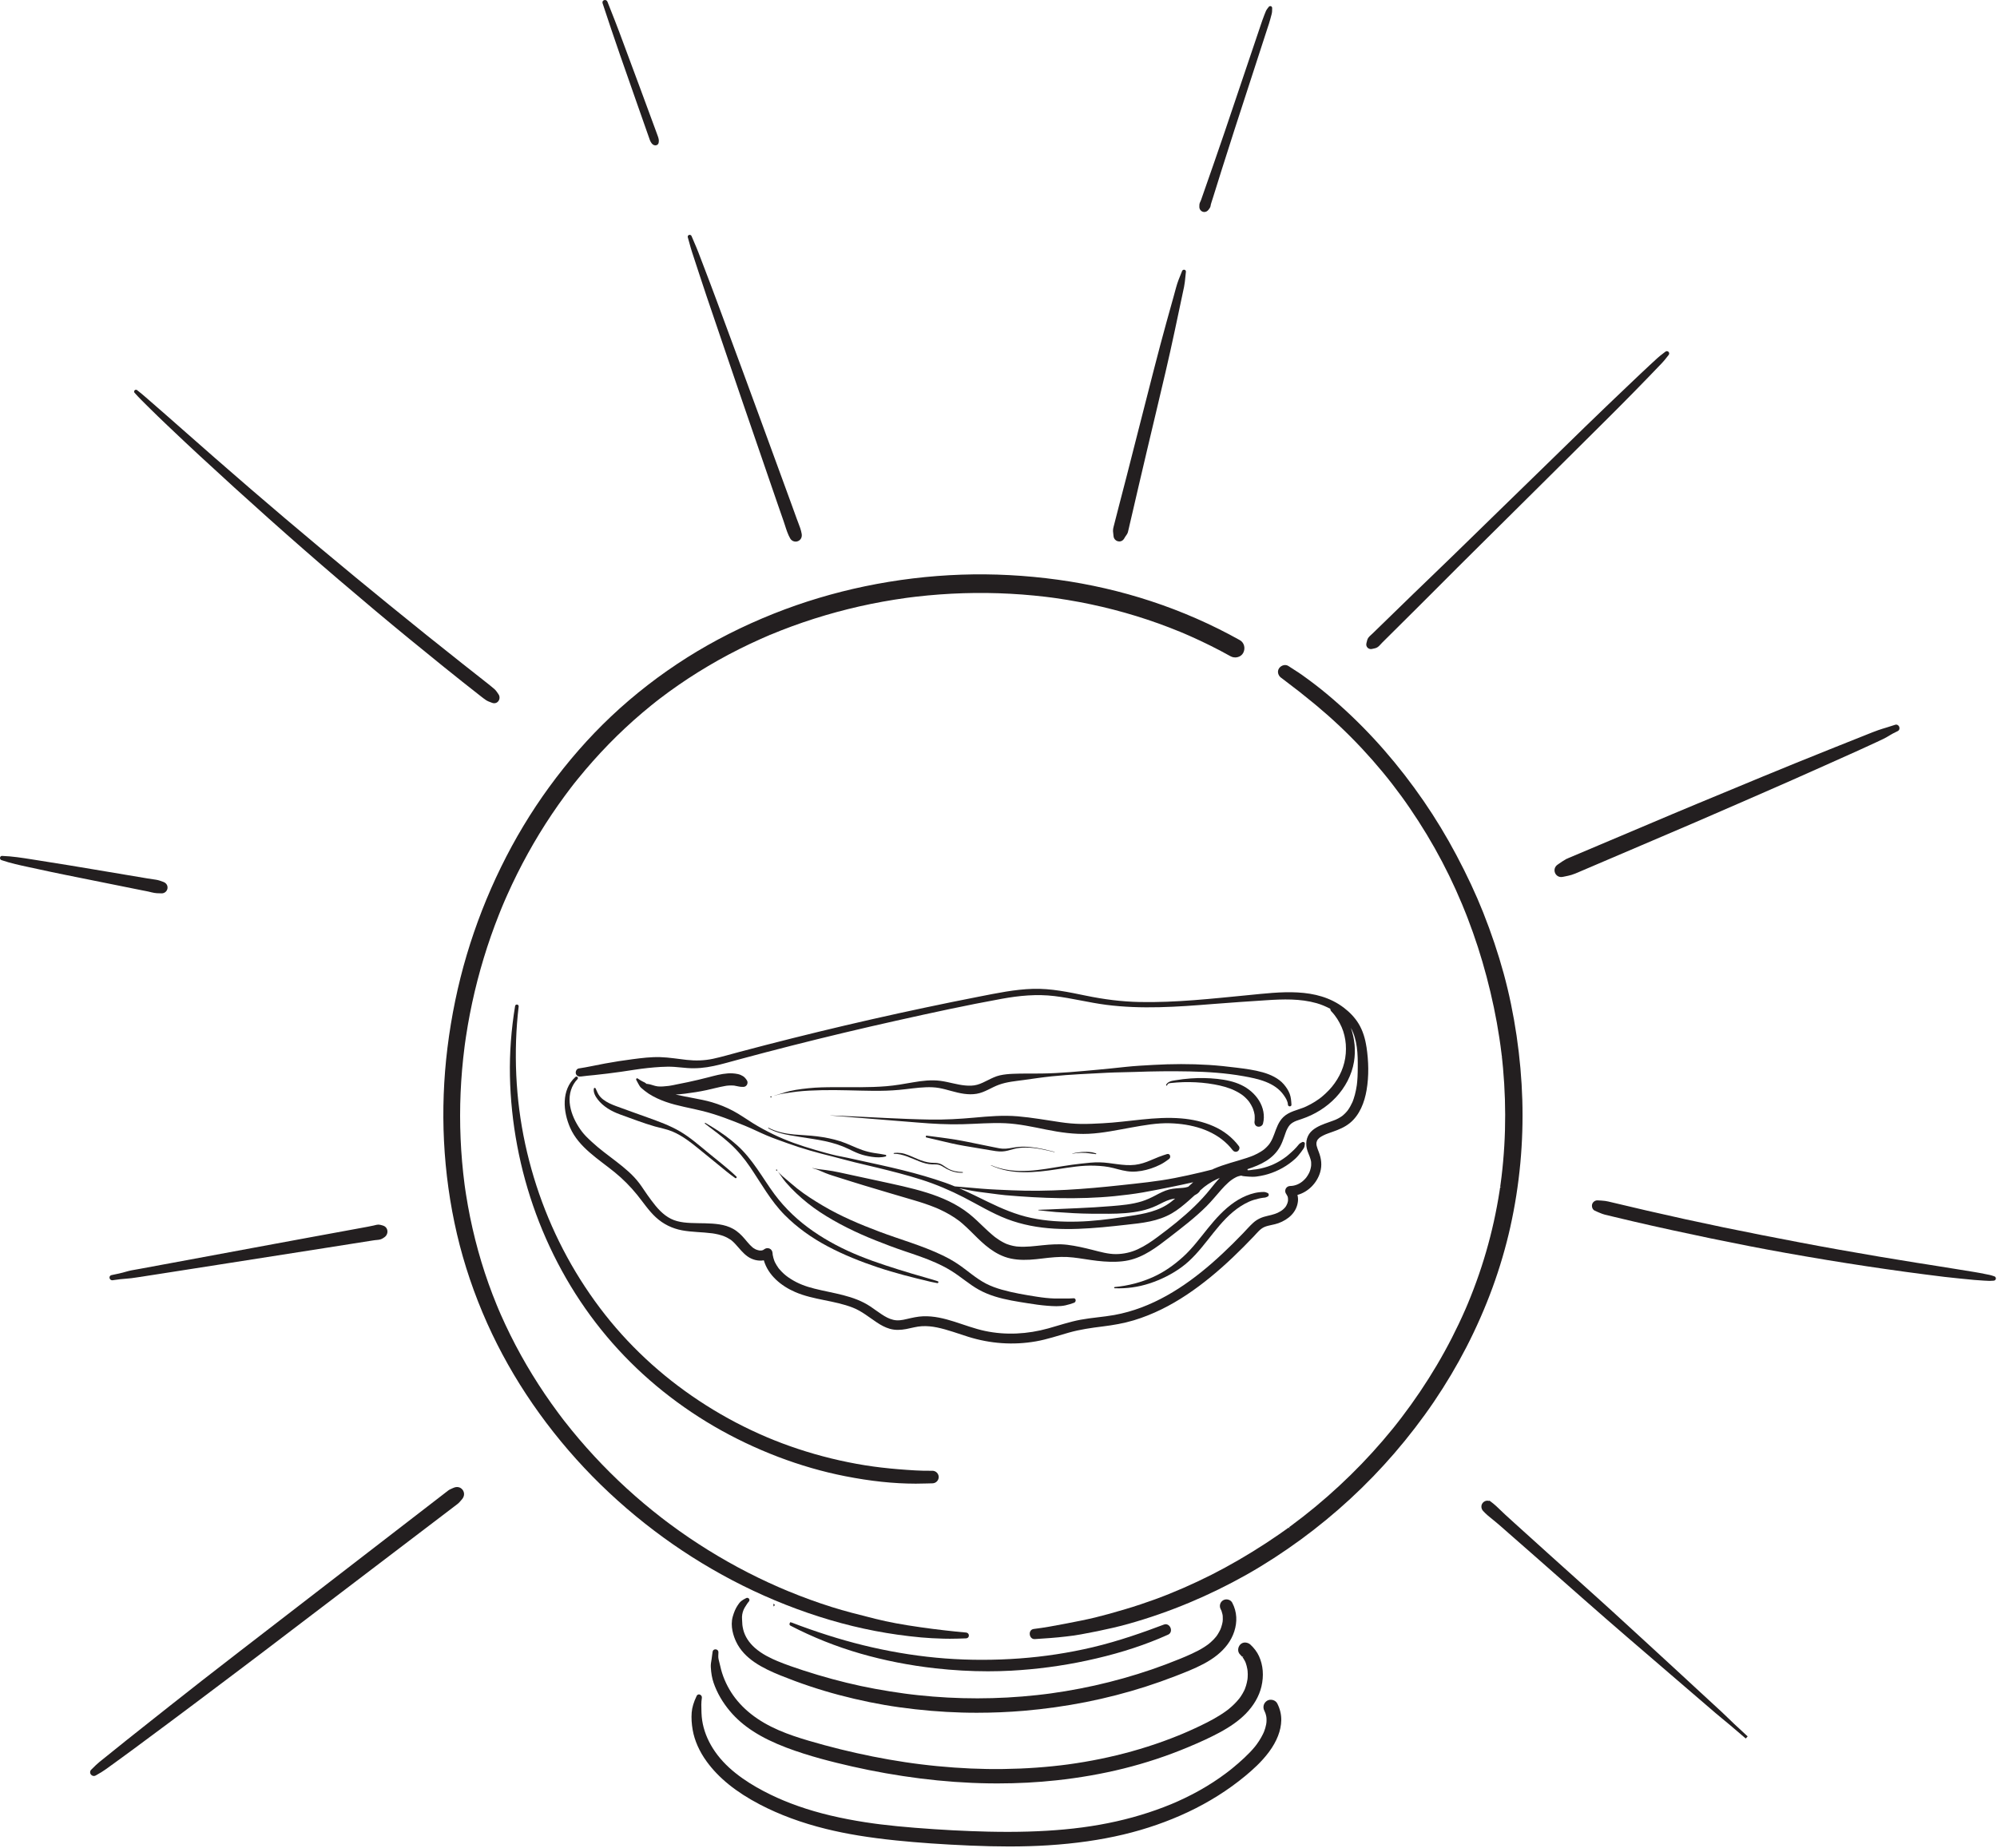 <?xml version="1.0" encoding="UTF-8" standalone="no"?>
<!DOCTYPE svg PUBLIC "-//W3C//DTD SVG 1.1//EN" "http://www.w3.org/Graphics/SVG/1.1/DTD/svg11.dtd">
<svg width="100%" height="100%" viewBox="0 0 740 685" version="1.1" xmlns="http://www.w3.org/2000/svg" xmlns:xlink="http://www.w3.org/1999/xlink" xml:space="preserve" xmlns:serif="http://www.serif.com/" style="fill-rule:evenodd;clip-rule:evenodd;stroke-linejoin:round;stroke-miterlimit:2;">
    <g id="Calque-1" serif:id="Calque 1">
        <path d="M307.552,600.427c11.15,3.292 22.2,5.409 33.784,6.471c2.512,0.225 5.233,0.379 8.308,0.458c0.767,0.021 1.533,0.03 2.292,0.03c2.079,-0 4.125,-0.071 6.058,-0.146c0.588,-0.025 1.021,-0.459 1.033,-1.029c0.013,-0.588 -0.42,-1.067 -1.012,-1.121c-2.533,-0.213 -5.096,-0.5 -7.579,-0.775l-1.004,-0.117c-2.45,-0.275 -5.08,-0.612 -8.271,-1.067c-6.817,-0.962 -11.967,-1.925 -16.688,-3.108l-1.321,-0.333c-4.95,-1.242 -10.066,-2.521 -15.025,-4.088c-5.329,-1.683 -10.683,-3.629 -15.916,-5.791l-1.696,-0.717l-0,0.004l-1.817,-0.775c-1.321,-0.579 -2.641,-1.171 -3.954,-1.771c-2.512,-1.158 -5.075,-2.404 -7.621,-3.708c-5.012,-2.571 -9.983,-5.383 -14.771,-8.358c-4.916,-3.055 -9.641,-6.267 -14.041,-9.55c-0.554,-0.409 -1.109,-0.821 -1.659,-1.238l-1.554,-1.192c-1.075,-0.833 -2.146,-1.675 -3.2,-2.529c-2.204,-1.775 -4.387,-3.612 -6.496,-5.466c-8.533,-7.484 -16.47,-15.713 -23.587,-24.459c-0.888,-1.091 -1.771,-2.196 -2.638,-3.308l-0.233,-0.296c-0.046,-0.067 -0.117,-0.158 -0.146,-0.192l-0.633,-0.825c-0.45,-0.604 -0.904,-1.204 -1.354,-1.808c-1.671,-2.25 -3.321,-4.571 -4.9,-6.9c-3.171,-4.683 -6.15,-9.533 -8.854,-14.412c-2.746,-4.959 -5.275,-10.063 -7.521,-15.163c-0.275,-0.637 -0.55,-1.271 -0.821,-1.908l-0.088,-0.209c-0.012,-0.025 -0.02,-0.05 -0.029,-0.07l-0.508,-1.217c-0.55,-1.338 -1.083,-2.679 -1.6,-4.029c-1,-2.617 -1.958,-5.313 -2.85,-8.017c-1.746,-5.308 -3.271,-10.829 -4.542,-16.408c-0.621,-2.717 -1.191,-5.521 -1.696,-8.338c-0.258,-1.425 -0.495,-2.854 -0.72,-4.283c-0.105,-0.658 -0.2,-1.308 -0.296,-1.958l-0.234,-1.663c-1.466,-11.283 -1.962,-22.737 -1.47,-34.046c0.245,-5.654 0.741,-11.4 1.47,-17.075l0.038,-0.283c0.025,-0.217 0.05,-0.433 0.083,-0.65l0.063,-0.433c0.104,-0.755 0.212,-1.5 0.325,-2.25c0.216,-1.438 0.45,-2.875 0.691,-4.3c0.488,-2.817 1.034,-5.634 1.625,-8.375c2.392,-11.109 5.721,-22.084 9.905,-32.621c0.254,-0.65 0.512,-1.292 0.775,-1.934l0.716,-1.725c0.004,-0.012 0.009,-0.029 0.017,-0.041l0.683,-1.604c0.304,-0.7 0.609,-1.392 0.921,-2.084c1.163,-2.608 2.388,-5.2 3.633,-7.7c2.534,-5.083 5.305,-10.096 8.234,-14.904c2.95,-4.833 6.137,-9.587 9.479,-14.121c0.408,-0.554 0.825,-1.112 1.246,-1.666l1.054,-1.4l0.004,0.004c0.008,-0.009 0.017,-0.021 0.025,-0.034c0.658,-0.895 1.367,-1.766 2.071,-2.629l0.475,-0.587c1.787,-2.204 3.637,-4.388 5.5,-6.479c3.796,-4.275 7.812,-8.4 11.942,-12.255c2.1,-1.962 4.266,-3.891 6.441,-5.733c1.079,-0.917 2.171,-1.821 3.275,-2.712c0.554,-0.446 1.109,-0.892 1.667,-1.334l1.154,-0.9c0.075,-0.058 0.163,-0.121 0.263,-0.2c9.108,-6.966 19.037,-13.158 29.516,-18.412c2.579,-1.292 5.225,-2.546 7.871,-3.721c0.646,-0.292 1.3,-0.575 1.95,-0.858l1.075,-0.467c0.108,-0.046 0.213,-0.096 0.325,-0.133l-0.079,-0.213l0.092,0.208l-0.109,-0.275l0.142,0.259c1.371,-0.571 2.746,-1.129 4.129,-1.675c5.363,-2.1 10.908,-4.004 16.488,-5.646c5.525,-1.629 11.22,-3.05 16.933,-4.213c2.875,-0.583 5.767,-1.108 8.596,-1.558c1.466,-0.237 2.941,-0.458 4.412,-0.658l1.534,-0.2c0.708,-0.092 1.412,-0.175 2.12,-0.259c11.617,-1.345 23.38,-1.712 34.975,-1.079c2.913,0.154 5.871,0.379 8.796,0.667c1.413,0.137 2.829,0.292 4.242,0.458c0.704,0.084 1.408,0.175 2.112,0.267l0.171,0.021l0.004,-0c0.059,0.012 0.117,0.021 0.192,0.029c0.067,0.008 0.121,0.017 0.167,0.021l1.183,0.162c5.754,0.825 11.513,1.909 17.121,3.221c5.654,1.329 11.287,2.921 16.75,4.742c2.75,0.916 5.508,1.904 8.192,2.941c1.354,0.521 2.7,1.059 4.041,1.613l1.35,0.567c0.713,0.304 1.421,0.612 2.129,0.925c5.225,2.312 10.305,4.845 15.096,7.52c0.825,0.467 1.838,0.575 2.775,0.296c0.863,-0.254 1.554,-0.808 1.946,-1.554c0.9,-1.704 0.338,-3.812 -1.254,-4.704c-10.396,-5.821 -21.479,-10.683 -32.938,-14.45c-11.083,-3.65 -22.679,-6.325 -34.466,-7.946c-12.013,-1.654 -24.054,-2.283 -35.784,-1.879c-11.945,0.408 -23.987,1.862 -35.791,4.321c-11.559,2.404 -22.904,5.812 -33.738,10.125c-11.408,4.55 -22.187,10.008 -32.037,16.216c-10.138,6.4 -19.642,13.759 -28.242,21.88c-8.221,7.762 -15.954,16.591 -22.983,26.241c-6.717,9.221 -12.709,19.184 -17.809,29.617c-5.116,10.458 -9.391,21.412 -12.704,32.554c-3.283,11.038 -5.683,22.617 -7.141,34.413c-1.417,11.516 -1.846,23.141 -1.28,34.55c0.584,11.737 2.205,23.35 4.813,34.512c2.617,11.188 6.4,22.338 11.237,33.138c4.609,10.279 10.259,20.295 16.792,29.775c6.567,9.533 14.021,18.57 22.15,26.862c8.029,8.183 16.888,15.817 26.329,22.679c9.279,6.738 19.171,12.738 29.388,17.821c10.441,5.196 21.316,9.483 32.316,12.729" style="fill:#231f20;fill-rule:nonzero;"/>
        <path d="M559.67,454.703c1.713,-7.67 2.959,-15.62 3.705,-23.633c0.716,-7.696 0.958,-15.558 0.729,-23.371c-0.229,-7.796 -0.946,-15.804 -2.121,-23.812c-1.171,-7.963 -2.779,-15.721 -4.779,-23.046c-2.046,-7.475 -4.609,-15.108 -7.621,-22.688c-2.704,-6.795 -5.946,-13.741 -9.921,-21.237c-3.662,-6.913 -7.746,-13.654 -12.137,-20.042c-4.546,-6.608 -9.471,-12.962 -14.65,-18.896c-5.159,-5.908 -10.688,-11.504 -16.43,-16.637c-3.316,-2.963 -6.375,-5.504 -9.35,-7.771c-1.516,-1.158 -3.104,-2.329 -4.716,-3.479c-0.896,-0.638 -1.829,-1.229 -2.738,-1.804c-0.725,-0.459 -1.45,-0.921 -2.158,-1.404c-0.504,-0.346 -1.129,-0.471 -1.758,-0.346c-0.709,0.137 -1.375,0.579 -1.775,1.183c-0.838,1.254 -0.221,2.808 0.829,3.525c0.079,0.054 0.146,0.096 0.212,0.129l-0.004,0.013l2.779,2.133c0.5,0.388 1.004,0.779 1.517,1.163c0.75,0.566 1.5,1.141 2.246,1.716l4.908,3.963c0.471,0.383 0.938,0.762 1.4,1.15c1.496,1.246 2.958,2.504 4.346,3.733c2.883,2.558 5.725,5.246 8.454,7.992c5.433,5.466 10.558,11.296 15.238,17.325c1.175,1.516 2.325,3.054 3.458,4.6l1.437,2.004c0.559,0.792 1.113,1.592 1.659,2.392c2.158,3.15 4.262,6.42 6.254,9.72c4.017,6.659 7.637,13.55 10.758,20.488c0.8,1.771 1.575,3.558 2.325,5.354c0.371,0.904 0.742,1.8 1.1,2.708l0.55,1.371l0.054,0.142l0.005,-0c-0,0.004 0.004,0.008 0.004,0.012c0.046,0.138 0.108,0.296 0.183,0.48l0.113,0.283c1.4,3.642 2.7,7.312 3.862,10.904c2.325,7.192 4.317,14.717 5.921,22.375c0.792,3.763 1.479,7.592 2.05,11.388c0.292,1.92 0.554,3.85 0.787,5.775l0.109,0.929l0.283,-0.029l-0.275,0.091l0.15,1.4c0.104,0.967 0.2,1.934 0.288,2.9c0.695,7.696 0.941,15.454 0.725,23.063c-0.109,3.846 -0.338,7.725 -0.68,11.525c-0.17,1.916 -0.37,3.829 -0.595,5.687c-0.121,0.996 -0.25,1.992 -0.388,2.979l-0.117,0.85l0.513,0.071l-0,0.004l-0.533,0.059l-0.196,1.304c-1.179,7.646 -2.863,15.25 -5,22.6c-1.079,3.725 -2.3,7.471 -3.634,11.133c-0.658,1.817 -1.345,3.625 -2.045,5.384c-0.363,0.904 -0.73,1.804 -1.105,2.708l-0.587,1.387l-0.354,0.817c-3.063,7.008 -6.617,13.95 -10.567,20.625c-3.921,6.629 -8.304,13.133 -13.025,19.317c-0.575,0.754 -1.15,1.496 -1.737,2.241c-0.309,0.4 -0.621,0.792 -0.934,1.184l-0.562,0.696c-1.234,1.52 -2.484,3.02 -3.759,4.504c-2.512,2.921 -5.145,5.816 -7.825,8.6c-5.362,5.562 -11.1,10.883 -17.054,15.821c-2.966,2.458 -6.05,4.866 -9.162,7.166l-0.688,0.5l0.304,0.425l-0.479,-0.291c-0.371,0.266 -0.741,0.537 -1.116,0.8c-0.796,0.57 -1.596,1.133 -2.396,1.687c-1.584,1.096 -3.175,2.171 -4.788,3.225c-6.783,4.425 -13.575,8.367 -20.179,11.713c-3.458,1.745 -6.987,3.408 -10.5,4.937c-1.787,0.775 -3.583,1.529 -5.387,2.254c-0.467,0.188 -0.938,0.375 -1.413,0.563l-0.833,0.321c-0.913,0.35 -1.825,0.691 -2.738,1.029c-3.641,1.333 -7.346,2.562 -11.008,3.654c-4.504,1.346 -7.979,2.308 -11.279,3.112c-3.463,0.838 -7.034,1.53 -10.484,2.192l-0.783,0.15c-3.654,0.704 -7.554,1.438 -11.517,1.921c-0.962,0.121 -1.562,0.933 -1.466,1.979c0.083,0.9 0.708,1.775 1.754,1.775c0.037,0 0.079,-0.004 0.121,-0.004c3.833,-0.238 7.896,-0.517 11.596,-0.963l2.379,-0.3c0.012,0 0.021,-0.004 0.033,-0.004l0.333,-0.037l0.005,-0.004c0.062,-0.009 0.125,-0.013 0.187,-0.025c0.833,-0.13 1.667,-0.271 2.496,-0.413l0.412,-0.075c1.917,-0.342 3.863,-0.717 5.78,-1.112c3.645,-0.763 7.554,-1.617 11.441,-2.709c7.604,-2.129 15.2,-4.775 22.579,-7.862c7.196,-3.004 14.338,-6.496 21.225,-10.379c6.7,-3.78 13.488,-8.18 20.175,-13.071c6.313,-4.625 12.438,-9.667 18.2,-14.984c5.78,-5.329 11.288,-11.029 16.384,-16.933c5.329,-6.183 10.279,-12.629 14.704,-19.154c4.412,-6.513 8.45,-13.308 12.004,-20.204c3.671,-7.134 6.921,-14.534 9.654,-22c2.7,-7.388 4.929,-14.984 6.629,-22.584" style="fill:#231f20;fill-rule:nonzero;"/>
        <path d="M452.987,601.391c-0.033,0.192 -0.075,0.375 -0.117,0.559c-0.087,0.371 -0.191,0.737 -0.312,1.096c-0.063,0.183 -0.125,0.366 -0.238,0.654l-0.116,0.283c-0.279,0.567 -0.617,1.233 -1.034,1.867c-0.104,0.158 -0.212,0.321 -0.329,0.487l-0.191,0.246c-0.267,0.346 -0.559,0.671 -0.859,0.988c-0.529,0.55 -1.129,1.104 -1.929,1.762c-0.129,0.104 -0.262,0.2 -0.462,0.346c-0.4,0.287 -0.805,0.558 -1.213,0.821c-1.283,0.821 -2.708,1.583 -4.483,2.404c-1.754,0.812 -2.929,1.308 -4.604,1.987c-3.409,1.392 -6.888,2.7 -10.338,3.884c-6.883,2.354 -13.992,4.358 -21.137,5.95c-3.592,0.796 -7.238,1.504 -10.838,2.1c-1.796,0.3 -3.6,0.571 -5.404,0.821l-0.113,0.016c-0.133,0.017 -0.341,0.042 -0.333,0.042l-0.567,0.075c-0.45,0.062 -0.9,0.117 -1.354,0.171c-0.904,0.112 -1.808,0.221 -2.712,0.316c-14.65,1.6 -29.488,1.613 -44.104,0.038c-0.83,-0.092 -1.659,-0.183 -2.488,-0.283l-1.354,-0.167l-1.233,-0.163c-1.809,-0.25 -3.613,-0.52 -5.413,-0.8c-3.592,-0.57 -7.208,-1.241 -10.75,-1.995c-6.983,-1.5 -14.154,-3.446 -21.304,-5.775c-3.038,-0.992 -6.563,-2.184 -9.646,-3.48c-2.296,-0.966 -5.65,-2.52 -8.296,-4.883c-2.229,-1.983 -3.671,-4.246 -4.3,-6.729c-0.079,-0.317 -0.15,-0.646 -0.208,-0.983c-0.05,-0.28 -0.088,-0.555 -0.117,-0.775c-0.046,-0.4 -0.058,-0.796 -0.071,-1.196c-0.012,-0.346 -0.025,-0.692 -0.054,-1.034c-0.091,-1.041 0.109,-2.25 0.546,-3.32c0.225,-0.559 0.55,-1.071 0.863,-1.546l0.233,-0.367c0.279,-0.437 0.542,-0.846 0.887,-1.225c0.263,-0.292 0.288,-0.721 0.055,-1.029c-0.242,-0.321 -0.663,-0.429 -1.025,-0.25c-0.771,0.371 -1.375,0.733 -1.85,1.108c-0.592,0.467 -1.071,1.2 -1.421,1.738c-0.684,1.041 -1.25,2.346 -1.721,3.991c-1.046,3.621 0.325,7.4 1.233,9.33c3.004,6.362 9.696,9.779 16.484,12.525c7.112,2.879 14.383,5.308 21.616,7.225c7.629,2.02 15.171,3.558 22.409,4.566c7.791,1.088 15.579,1.742 23.141,1.954c1.867,0.055 3.742,0.075 5.617,0.075c5.796,0 11.612,-0.241 17.371,-0.729c7.729,-0.658 15.466,-1.746 23,-3.237c7.5,-1.488 14.95,-3.413 22.141,-5.721c3.609,-1.158 7.242,-2.442 10.905,-3.858c3.508,-1.359 7.141,-2.767 10.52,-4.555c3.855,-2.037 6.746,-4.37 8.838,-7.145c2.275,-3.013 3.475,-6.725 3.292,-10.192c-0.105,-1.883 -0.605,-3.683 -1.492,-5.358c-0.288,-0.542 -0.792,-0.942 -1.425,-1.121c-0.671,-0.188 -1.379,-0.104 -1.946,0.225c-1.142,0.666 -1.533,2.133 -0.892,3.346c0.075,0.137 0.142,0.279 0.184,0.354c0.016,0.058 0.141,0.358 0.141,0.358l-0.004,-0.008c0.121,0.35 0.221,0.7 0.3,1.054c0.025,0.121 0.046,0.237 0.071,0.362c0.004,0.021 0.021,0.15 0.05,0.375c0.033,0.43 0.042,0.859 0.025,1.292c-0.012,0.271 -0.037,0.546 -0.062,0.779l-0.063,0.354Z" style="fill:#231f20;fill-rule:nonzero;"/>
        <path d="M462.287,622.184l-0.029,0.263c-0.142,0.866 -0.317,1.629 -0.533,2.341c-0.113,0.367 -0.234,0.73 -0.421,1.205l-0.05,0.125c-0.075,0.17 -0.15,0.337 -0.234,0.508c-0.341,0.708 -0.758,1.421 -1.233,2.125c-0.133,0.196 -0.271,0.387 -0.408,0.575l-0.196,0.254c-0.275,0.342 -0.554,0.679 -0.85,1.004c-0.604,0.679 -1.279,1.346 -2.004,1.988c-0.329,0.291 -0.663,0.579 -1.004,0.858l-0.13,0.104c-0.045,0.034 -0.1,0.075 -0.145,0.121l-0.159,0.117c-0.137,0.108 -0.271,0.204 -0.412,0.304c-0.721,0.533 -1.496,1.058 -2.3,1.567c-3.088,1.95 -6.363,3.558 -10.334,5.375c-0.916,0.412 -1.837,0.82 -2.758,1.216l-1.025,0.438c-0.479,0.204 -0.958,0.4 -1.446,0.596c-1.862,0.754 -3.754,1.479 -5.625,2.154c-3.775,1.362 -7.662,2.604 -11.558,3.687c-7.617,2.125 -15.579,3.754 -23.658,4.854l-2.65,0.334c-1.038,0.121 -2.075,0.237 -3.117,0.341c-1.888,0.196 -3.858,0.367 -6.021,0.521c-3.971,0.284 -8.046,0.454 -12.117,0.509c-8.012,0.12 -16.279,-0.259 -24.562,-1.067c-2.029,-0.196 -4.05,-0.417 -6.071,-0.671l-2.696,-0.35c-1.008,-0.137 -2.016,-0.279 -3.025,-0.429c-4.004,-0.6 -8.091,-1.313 -12.154,-2.125c-7.937,-1.583 -15.929,-3.558 -23.75,-5.863c-7.358,-2.17 -15.037,-4.879 -21.392,-9.945c-2.941,-2.346 -5.375,-5 -7.233,-7.9c-1.958,-3.05 -3.375,-6.442 -4.096,-9.813c-0.091,-0.454 -0.208,-0.9 -0.329,-1.342c-0.1,-0.387 -0.2,-0.775 -0.287,-1.17c-0.163,-0.725 -0.113,-1.555 -0.067,-2.359l0.012,-0.225c0.034,-0.554 -0.387,-1.029 -0.979,-1.096c-0.583,-0.05 -1.075,0.28 -1.171,0.83c-0.087,0.487 -0.145,0.979 -0.204,1.47c-0.05,0.442 -0.1,0.88 -0.175,1.317l-0.05,0.3c-0.146,0.846 -0.3,1.717 -0.25,2.642c0.117,2.25 0.459,4.166 1.042,5.858c1.279,3.708 3.317,7.233 6.054,10.492c4.704,5.6 11.375,9.904 20.983,13.546c8.338,3.154 16.938,5.283 24.25,6.954c8.284,1.883 16.784,3.379 25.275,4.454c8.5,1.071 17.025,1.683 25.342,1.812c1.1,0.017 2.192,0.025 3.283,0.025c7.463,0 14.796,-0.383 21.838,-1.15c8.662,-0.937 17.062,-2.412 24.971,-4.387c8.112,-2.017 16.125,-4.675 23.816,-7.892c4.692,-1.958 8.217,-3.6 11.43,-5.312c4.237,-2.263 7.379,-4.5 9.895,-7.042c2.98,-3.021 5.009,-6.517 5.859,-10.112c0.946,-4.005 0.637,-7.905 -0.904,-11.28c-0.7,-1.537 -1.784,-2.987 -3.209,-4.304c-0.55,-0.508 -1.337,-0.741 -2.037,-0.75c-0.671,0.029 -1.279,0.304 -1.713,0.779c-0.891,0.967 -1.133,2.675 0.029,3.75c0.263,0.246 0.509,0.517 0.75,0.805l0.434,-0.292l-0.325,0.429l0.108,0.163c0.075,0.108 0.154,0.216 0.225,0.329c0.192,0.3 0.371,0.612 0.533,0.929c0.059,0.125 0.117,0.25 0.175,0.371l0.125,0.321c0.242,0.658 0.43,1.383 0.592,2.283l0.092,0.671c0.037,0.396 0.058,0.804 0.062,1.208c0,0.375 -0.008,0.75 -0.033,1.129c-0.013,0.179 -0.029,0.35 -0.046,0.525" style="fill:#231f20;fill-rule:nonzero;"/>
        <path d="M471.644,630.094c-0.759,-0.204 -1.542,-0.1 -2.138,0.279c-1.279,0.825 -1.683,2.355 -0.983,3.721l0.375,0.867c0.137,0.404 0.25,0.817 0.346,1.325l0.066,0.675c0.025,0.454 0.017,0.912 -0.016,1.379l-0.109,0.783c-0.087,0.467 -0.2,0.934 -0.333,1.388c-0.125,0.408 -0.262,0.804 -0.408,1.192l-0.175,0.42c-0.096,0.213 -0.184,0.413 -0.288,0.621c-0.404,0.825 -0.866,1.646 -1.421,2.504c-0.25,0.384 -0.508,0.75 -0.825,1.205l-0.445,0.591c-0.084,0.1 -0.175,0.2 -0.246,0.313c-1.059,1.304 -2.275,2.591 -3.946,4.162c-1.446,1.354 -2.967,2.679 -4.513,3.934c-0.362,0.291 -0.72,0.583 -1.087,0.866l-0.338,0.259c-0.225,0.175 -0.45,0.35 -0.679,0.52c-0.8,0.605 -1.604,1.188 -2.421,1.759c-3.175,2.225 -6.595,4.296 -10.158,6.146c-1.771,0.92 -3.592,1.804 -5.412,2.62l-2.467,1.067c-0.929,0.379 -1.867,0.754 -2.804,1.113c-3.684,1.416 -7.55,2.679 -11.488,3.762c-7.958,2.188 -16.258,3.658 -25.379,4.5c-8.529,0.783 -17.729,1.054 -28.129,0.817c-8.617,-0.196 -17.517,-0.663 -27.213,-1.434c-4.554,-0.362 -8.658,-0.766 -12.55,-1.245l-1.579,-0.2c-0.471,-0.059 -0.566,-0.075 -0.871,-0.117l-0.362,-0.05c-1.046,-0.146 -2.092,-0.3 -3.138,-0.458c-2.158,-0.338 -4.258,-0.7 -6.241,-1.084c-8.954,-1.708 -16.779,-3.987 -23.921,-6.962c-5.796,-2.425 -14.008,-6.509 -20.229,-12.238c-6.309,-5.812 -9.921,-12.95 -10.167,-20.108l-0.021,-0.563c-0.062,-1.766 -0.121,-3.433 0.15,-5.133c0.084,-0.529 -0.262,-1.067 -0.787,-1.229c-0.471,-0.154 -0.934,0.062 -1.15,0.525c-1.109,2.337 -1.692,4.296 -1.834,6.158c-0.154,2.034 -0.033,4.138 0.371,6.446c0.684,3.917 2.467,7.946 5.154,11.654c4.438,6.121 10.884,11.342 19.709,15.959c7.262,3.795 15.521,6.85 24.546,9.07c7.625,1.88 15.895,3.238 26.029,4.275c8.104,0.834 17.012,1.455 27.229,1.892c5.25,0.225 10.062,0.338 14.583,0.338c5.129,-0 9.879,-0.146 14.459,-0.434c10.22,-0.654 19.35,-1.966 27.904,-4c8.387,-1.996 16.429,-4.791 23.912,-8.312c7.767,-3.659 14.892,-8.15 21.179,-13.346c2.663,-2.204 6.071,-5.204 8.85,-8.95c2.909,-3.917 4.484,-7.975 4.546,-11.725c0.038,-2.138 -0.462,-4.233 -1.479,-6.233c-0.312,-0.617 -0.917,-1.084 -1.658,-1.284" style="fill:#231f20;fill-rule:nonzero;"/>
        <path d="M287.157,594.901l-0.538,-0.537l0,0.537l-0.504,0l0.504,0.017l0,0.521l0.538,-0.538Z" style="fill:#231f20;fill-rule:nonzero;"/>
        <path d="M431.303,602.128c-7.116,2.692 -16.55,6.083 -26.396,8.408c-8.866,2.092 -17.966,3.484 -27.054,4.146c-9.329,0.684 -18.612,0.688 -27.6,0.009c-8.904,-0.671 -18.075,-2.067 -27.25,-4.159c-8.483,-1.933 -17.121,-4.525 -26.4,-7.925c-1.075,-0.391 -2.15,-0.8 -3.221,-1.216l-0.562,-0.13l-0.208,0.442c-0.142,0.308 -0.03,0.654 0.266,0.817c8.209,4.275 16.959,7.771 26.004,10.379c8.842,2.546 18.163,4.379 27.7,5.446c6.588,0.733 13.113,1.104 19.505,1.104c2.891,-0 5.758,-0.075 8.587,-0.225c9.4,-0.513 18.804,-1.758 27.95,-3.721c9.971,-2.137 18.763,-4.808 26.875,-8.183c1.129,-0.467 2.254,-0.95 3.371,-1.463c1.058,-0.487 1.237,-1.654 0.862,-2.554c-0.379,-0.896 -1.341,-1.596 -2.429,-1.175" style="fill:#231f20;fill-rule:nonzero;"/>
        <path d="M192.192,373.047c0.046,-0.354 -0.204,-0.667 -0.567,-0.721c-0.362,-0.038 -0.691,0.183 -0.75,0.533c-1.437,8.721 -2.079,17.434 -1.916,25.9c0.171,8.604 1.083,17.346 2.712,25.975c1.609,8.542 3.946,17.009 6.946,25.171c3.021,8.229 6.775,16.267 11.158,23.892c4.38,7.616 9.455,14.879 15.092,21.579c5.508,6.554 11.675,12.696 18.333,18.267c6.638,5.554 13.846,10.608 21.417,15.02c7.438,4.33 15.392,8.125 23.646,11.28c8.221,3.137 16.583,5.554 24.846,7.179c9.441,1.862 17.996,2.771 26.158,2.783l0.138,0c1.275,0 2.545,-0.033 3.82,-0.067c0.767,-0.025 1.534,-0.045 2.296,-0.058c1.279,-0.017 2.321,-1.062 2.321,-2.329c0,-0.608 -0.258,-1.213 -0.704,-1.654c-0.446,-0.442 -1.05,-0.667 -1.629,-0.671l-0.004,-0c-4.188,0.083 -8.417,-0.238 -12.738,-0.583c-1.908,-0.155 -3.908,-0.355 -6.296,-0.63l-2.837,-0.362c-1.059,-0.146 -2.117,-0.304 -3.171,-0.471c-8.363,-1.35 -16.688,-3.387 -24.75,-6.058c-1.946,-0.642 -3.95,-1.354 -5.963,-2.109c-1.004,-0.375 -2.004,-0.766 -2.995,-1.166l-2.388,-0.979c-0.075,-0.034 -0.158,-0.071 -0.183,-0.08c-3.925,-1.67 -7.8,-3.504 -11.529,-5.458c-7.517,-3.946 -14.725,-8.517 -21.434,-13.583l-2.308,-1.775c-0.842,-0.659 -1.679,-1.334 -2.504,-2.009c-1.596,-1.308 -3.209,-2.695 -4.804,-4.112c-3.167,-2.838 -6.238,-5.829 -9.13,-8.9c-5.8,-6.167 -10.945,-12.7 -15.741,-19.975c-4.671,-7.079 -8.792,-14.646 -12.254,-22.483c-3.438,-7.792 -6.267,-15.93 -8.396,-24.18c-2.15,-8.295 -3.609,-16.787 -4.342,-25.22c-0.746,-8.605 -0.8,-17.259 -0.158,-25.713c0.158,-2.075 0.362,-4.175 0.608,-6.233" style="fill:#231f20;fill-rule:nonzero;"/>
        <path d="M54.647,150.511l1.234,1.22c1.812,1.8 3.658,3.563 5.508,5.33l0.671,0.641c4.454,4.267 8.946,8.446 12.362,11.609c8.109,7.512 16.634,15.262 25.338,23.029c8.671,7.741 17.342,15.316 25.771,22.525c9.575,8.187 18.15,15.375 26.216,21.979c7.863,6.437 17.18,14.012 26.667,21.412c0.529,0.413 1.071,0.83 1.633,1.205c0.609,0.412 1.275,0.658 1.925,0.891l0.409,0.154c0.254,0.096 0.512,0.142 0.758,0.142c0.588,0 1.129,-0.258 1.513,-0.746c0.579,-0.741 0.608,-1.808 0.066,-2.583l-0.225,-0.333c-0.375,-0.559 -0.766,-1.134 -1.312,-1.613c-0.542,-0.471 -1.092,-0.929 -1.654,-1.375l-3.425,-2.708c-1.221,-0.971 -2.45,-1.938 -3.68,-2.9c-0.995,-0.784 -1.991,-1.563 -2.983,-2.35c-4.471,-3.525 -8.925,-7.075 -13.362,-10.642c-9.663,-7.771 -18.33,-14.825 -26.5,-21.567c-8.409,-6.941 -17.192,-14.287 -26.1,-21.833c-8.292,-7.029 -16.721,-14.292 -25.767,-22.204c-3.458,-3.021 -6.904,-6.058 -10.35,-9.096c-5,-4.408 -10.167,-8.962 -15.292,-13.4c-0.879,-0.762 -2.046,-1.758 -3.271,-2.704c-0.283,-0.217 -0.666,-0.183 -0.912,0.083c-0.242,0.259 -0.25,0.65 -0.017,0.909c1.521,1.716 3.179,3.35 4.779,4.925" style="fill:#231f20;fill-rule:nonzero;"/>
        <path d="M240.53,51.108c0.283,0.859 0.604,1.825 1.396,2.45c0.262,0.209 0.596,0.321 0.921,0.321c0.154,0 0.308,-0.029 0.454,-0.079c0.391,-0.142 0.671,-0.462 0.762,-0.883c0.213,-0.979 -0.05,-1.721 -0.329,-2.509l-0.075,-0.216c-0.221,-0.638 -0.458,-1.267 -0.696,-1.9l-5.908,-16.025c-2.5,-6.784 -5.025,-13.554 -7.554,-20.325c-1.084,-2.892 -2.238,-5.809 -3.354,-8.629l-1.067,-2.7c-0.188,-0.488 -0.733,-0.734 -1.246,-0.555c-0.479,0.171 -0.708,0.65 -0.546,1.138c4.163,12.729 8.684,25.575 13.054,37.996l4.188,11.916Z" style="fill:#231f20;fill-rule:nonzero;"/>
        <path d="M256.452,93.469l2.696,8.225c0.896,2.738 1.787,5.479 2.717,8.204l2.354,6.921c1.691,4.959 3.379,9.917 5.054,14.879c3.883,11.488 7.896,23.146 11.775,34.421l4.283,12.471c0.975,2.833 1.946,5.667 2.925,8.496l2.138,6.15c0.175,0.517 0.346,1.042 0.516,1.571c0.517,1.616 1.055,3.287 1.921,4.8c0.417,0.721 1.196,1.137 1.996,1.137c0.304,0 0.613,-0.062 0.9,-0.187c1.038,-0.459 1.538,-1.454 1.346,-2.675c-0.242,-1.463 -0.779,-2.85 -1.3,-4.192c-0.171,-0.446 -0.346,-0.892 -0.508,-1.337l-1.95,-5.388c-1.038,-2.858 -2.08,-5.708 -3.125,-8.558l-8.688,-23.75c-4.221,-11.554 -8.487,-23.088 -12.754,-34.625l-3.117,-8.421c-1.475,-3.996 -2.991,-7.979 -4.512,-11.963l-2.325,-6.091c-0.471,-1.238 -1,-2.463 -1.513,-3.65c-0.346,-0.796 -0.691,-1.596 -1.021,-2.404c-0.154,-0.371 -0.57,-0.555 -0.95,-0.421c-0.362,0.129 -0.554,0.508 -0.437,0.883c0.221,0.75 0.429,1.508 0.633,2.263c0.292,1.066 0.592,2.17 0.946,3.241" style="fill:#231f20;fill-rule:nonzero;"/>
        <path d="M53.502,330.151c0.913,0.18 1.821,0.359 2.717,0.596c1.308,0.342 2.554,0.367 3.712,0.367l0.013,-0c1.066,-0 1.996,-0.825 2.125,-1.883c0.121,-1.05 -0.454,-1.946 -1.513,-2.35c-1.004,-0.384 -1.85,-0.688 -2.841,-0.834l-0.946,-0.141c-0.717,-0.1 -1.434,-0.2 -2.146,-0.325l-17.492,-2.938c-7.121,-1.196 -15.191,-2.554 -23.179,-3.787l-2.079,-0.33c-3.608,-0.57 -7.346,-1.166 -11.071,-1.291c-0.404,-0.034 -0.721,0.25 -0.787,0.637c-0.075,0.404 0.145,0.792 0.529,0.921c3.341,1.15 6.846,1.9 10.233,2.621l3.483,0.75c3.121,0.675 6.238,1.35 9.371,1.979l29.317,5.904l0.554,0.104Z" style="fill:#231f20;fill-rule:nonzero;"/>
        <path d="M167.963,551.489l-0.412,0.179c-0.521,0.23 -1.063,0.459 -1.534,0.825c-0.554,0.43 -1.104,0.85 -1.65,1.28l-75.479,58.229c-10.187,7.862 -18.483,14.337 -26.096,20.375l-6.125,4.85c-6.529,5.166 -13.275,10.508 -19.845,15.85c-0.871,0.704 -1.667,1.5 -2.438,2.271l-0.6,0.591c-0.483,0.479 -0.529,1.192 -0.108,1.742c0.283,0.371 0.696,0.567 1.116,0.567c0.23,-0 0.467,-0.063 0.68,-0.184l0.683,-0.396c0.967,-0.554 1.962,-1.129 2.892,-1.8l3.37,-2.429c2.25,-1.629 4.496,-3.254 6.721,-4.908l13.254,-9.842c6.484,-4.821 12.934,-9.679 19.384,-14.541l7.037,-5.3c6.392,-4.805 12.75,-9.659 19.109,-14.509l60.458,-46.021c0.375,-0.287 0.754,-0.57 1.125,-0.858c0.637,-0.504 1.133,-1.096 1.608,-1.675l0.154,-0.183c0.884,-1.067 0.925,-2.463 0.1,-3.484c-0.82,-1 -2.087,-1.241 -3.404,-0.629" style="fill:#231f20;fill-rule:nonzero;"/>
        <path d="M445.789,78.509c0.158,0.042 0.321,0.067 0.475,0.067c0.6,-0 1.171,-0.308 1.588,-0.871l0.112,-0.15c0.167,-0.217 0.354,-0.462 0.483,-0.762c0.113,-0.259 0.15,-0.513 0.188,-0.734c0.017,-0.104 0.029,-0.208 0.054,-0.312c0.104,-0.425 0.246,-0.85 0.392,-1.275c0.079,-0.221 0.154,-0.446 0.221,-0.667l0.1,-0.317c0.345,-1.091 0.691,-2.183 1.029,-3.279l2.287,-7.312c1.513,-4.834 3.054,-9.654 4.617,-14.471l9.429,-29.033l2.983,-9.18c0.325,-0.962 0.659,-1.958 0.925,-2.962l0.538,-2.004c0.187,-0.692 0.187,-1.359 0.192,-2.004l0.004,-0.28c0.004,-0.312 -0.184,-0.57 -0.471,-0.666c-0.292,-0.1 -0.621,0.012 -0.804,0.262c-0.088,0.121 -0.179,0.238 -0.275,0.359c-0.271,0.35 -0.55,0.712 -0.742,1.125c-0.196,0.429 -0.362,0.87 -0.529,1.312c-0.083,0.221 -0.163,0.442 -0.25,0.658c-0.408,1.021 -0.758,2.075 -1.104,3.092l-9.767,28.946c-2.442,7.267 -4.967,14.779 -7.542,22.137l-4.429,12.692c-0.15,0.433 -0.3,0.867 -0.454,1.304c-0.058,0.159 -0.133,0.313 -0.204,0.463c-0.088,0.179 -0.175,0.358 -0.242,0.546c-0.175,0.479 -0.171,0.933 -0.166,1.375l-0,0.15c-0,0.82 0.57,1.57 1.362,1.791" style="fill:#231f20;fill-rule:nonzero;"/>
        <path d="M412.62,198.635c0.05,0.958 0.717,1.758 1.659,1.991c0.166,0.042 0.337,0.063 0.504,0.063c0.708,-0 1.362,-0.371 1.746,-1.021l0.146,-0.246c0.112,-0.196 0.22,-0.383 0.333,-0.554c0.083,-0.121 0.167,-0.233 0.246,-0.342c0.266,-0.366 0.541,-0.745 0.704,-1.316c0.15,-0.529 0.267,-1.071 0.387,-1.613c0.059,-0.271 0.117,-0.541 0.18,-0.812l1.125,-4.813c0.529,-2.266 1.05,-4.533 1.575,-6.8l0.654,-2.821c1.066,-4.608 2.154,-9.212 3.241,-13.816l1.284,-5.409c0.662,-2.816 1.333,-5.633 2.004,-8.445c2.342,-9.838 4.767,-20.013 6.896,-30.067l2.683,-12.646c0.263,-1.212 0.521,-2.429 0.771,-3.646c0.25,-1.216 0.371,-2.45 0.483,-3.641c0.063,-0.642 0.125,-1.284 0.204,-1.925c0.05,-0.359 -0.17,-0.684 -0.52,-0.767c-0.355,-0.1 -0.767,0.108 -0.896,0.462c-0.225,0.605 -0.471,1.2 -0.713,1.796c-0.375,0.921 -0.766,1.875 -1.075,2.854c-0.337,1.071 -0.629,2.155 -0.921,3.238c-0.133,0.512 -0.275,1.025 -0.416,1.533l-2.65,9.509c-1.538,5.512 -2.996,11.141 -4.413,16.587l-0.646,2.504c-1.762,6.779 -3.483,13.571 -5.204,20.363c-1.5,5.925 -3.004,11.85 -4.529,17.766l-1.229,4.738c-0.517,1.983 -1.029,3.967 -1.542,5.95l-2.066,8.054c-0.196,0.775 -0.238,1.442 -0.121,2.163c0.066,0.404 0.091,0.691 0.116,1.129" style="fill:#231f20;fill-rule:nonzero;"/>
        <path d="M507.984,240.57c0.129,0 0.262,-0.012 0.396,-0.042l0.375,-0.079c0.52,-0.104 1.112,-0.221 1.612,-0.521c0.508,-0.308 0.917,-0.762 1.313,-1.2c0.15,-0.166 0.295,-0.333 0.445,-0.483l11.021,-10.954c2.559,-2.538 5.117,-5.075 7.654,-7.633c6.234,-6.292 12.63,-12.634 18.813,-18.771l7.875,-7.809c5.333,-5.291 10.667,-10.583 15.996,-15.875l21.312,-21.183c7.546,-7.496 14.454,-14.542 21.125,-21.542c0.634,-0.666 1.204,-1.391 1.754,-2.095c0.213,-0.271 0.43,-0.542 0.646,-0.809c0.288,-0.358 0.271,-0.841 -0.037,-1.158c-0.317,-0.321 -0.804,-0.346 -1.171,-0.058l-0.8,0.616c-0.742,0.567 -1.513,1.154 -2.217,1.809l-2.804,2.579c-1.192,1.096 -2.371,2.212 -3.546,3.329l-1.854,1.758c-2.6,2.446 -5.179,4.917 -7.758,7.392l-3.192,3.058c-5.033,4.817 -10.1,9.763 -15,14.55c-2.208,2.159 -4.421,4.317 -6.633,6.471c-6.163,5.996 -12.325,12.004 -18.488,18.008l-8.508,8.3c-5.258,5.13 -10.692,10.438 -16.083,15.605c-4.555,4.37 -9.08,8.77 -13.6,13.175c-2.684,2.612 -5.363,5.22 -8.05,7.825c-0.146,0.133 -0.292,0.27 -0.442,0.404c-0.35,0.308 -0.708,0.633 -1.008,1.016c-0.438,0.567 -0.588,1.255 -0.725,1.863l-0.08,0.35c-0.141,0.579 0.021,1.179 0.43,1.592c0.329,0.333 0.766,0.512 1.229,0.512" style="fill:#231f20;fill-rule:nonzero;"/>
        <path d="M592.172,313.393l-10.771,4.55l-0.063,0.029l-0.004,0.004c-0.008,0 -0.021,0.009 -0.029,0.009l-0.525,0.221l0.1,0.25l0.046,0.12l-0.167,-0.362l0,0.004c-0.004,0 -0.008,0 -0.012,0.004l-0.463,0.213l0.008,0.021c-0.054,0.033 -0.104,0.062 -0.162,0.091l-0.2,0.117c-0.729,0.408 -1.421,0.887 -2.088,1.35l-0.654,0.45c-1.216,0.825 -1.354,2.146 -0.95,3.096c0.342,0.8 1.15,1.504 2.267,1.504c0.192,-0 0.392,-0.021 0.6,-0.063l0.746,-0.15c0.808,-0.162 1.641,-0.329 2.446,-0.57c0.983,-0.296 1.925,-0.709 2.837,-1.105l27,-11.533c5.375,-2.296 10.75,-4.587 16.117,-6.892c5.366,-2.308 10.716,-4.645 16.071,-6.983c2.712,-1.183 5.425,-2.367 8.137,-3.55c7.621,-3.312 15.479,-6.787 24.017,-10.617l11.971,-5.366c1.391,-0.621 2.775,-1.263 4.158,-1.904l2.587,-1.192c1.755,-0.8 3.563,-1.625 5.221,-2.692c0.654,-0.416 1.384,-0.775 2.092,-1.121l0.717,-0.358c0.583,-0.292 0.808,-0.971 0.537,-1.604c-0.267,-0.633 -0.912,-0.938 -1.517,-0.721c-1.02,0.354 -2.054,0.667 -3.083,0.979c-1.071,0.321 -2.137,0.642 -3.196,1.013c-1.391,0.487 -2.783,1.05 -4.129,1.591c-0.642,0.259 -1.287,0.521 -1.933,0.771c-3.334,1.304 -6.654,2.638 -9.971,3.975l-2.333,0.938c-7.538,3.029 -16.075,6.462 -24.321,9.883l-24.384,10.113c-5.995,2.483 -11.97,5.016 -17.945,7.55l-18.775,7.937Z" style="fill:#231f20;fill-rule:nonzero;"/>
        <path d="M739.008,473.059l-0.454,-0.15c-0.425,-0.142 -0.863,-0.288 -1.321,-0.379l-1.842,-0.367c-1.212,-0.246 -2.421,-0.483 -3.641,-0.679c-2.371,-0.379 -4.742,-0.767 -7.109,-1.154c-3.466,-0.575 -6.937,-1.121 -10.408,-1.667l-4.033,-0.629c-9,-1.433 -18.375,-3.017 -28.663,-4.846c-9.712,-1.725 -19.492,-3.617 -28.675,-5.412c-9.454,-1.846 -19.071,-3.842 -28.583,-5.925c-9.104,-1.996 -18.646,-4.196 -28.359,-6.53c-0.741,-0.179 -1.491,-0.254 -2.191,-0.308l-0.004,0.004c-0.109,-0.012 -0.221,-0.025 -0.342,-0.033c-0.113,-0.013 -0.221,-0.017 -0.329,-0.021l-1.096,-0.058l-0.092,-0c-0.854,-0 -1.712,0.675 -1.904,1.516c-0.183,0.813 0.1,1.896 0.992,2.3l1.191,0.538c0.217,0.096 0.371,0.162 0.496,0.204l0.163,0.071c0.604,0.25 1.225,0.508 1.896,0.671l3.604,0.866c2.346,0.563 4.691,1.121 7.041,1.671c4.159,0.967 8.705,1.996 14.3,3.217c9.534,2.083 19.159,4.079 28.617,5.917c8.633,1.683 18.05,3.366 28.775,5.141c9.538,1.575 19.267,3.042 28.925,4.367c4.583,0.625 9.371,1.246 14.633,1.892c1.859,0.225 3.721,0.412 5.584,0.595l1.775,0.175c2.541,0.263 4.837,0.488 7.2,0.609l1.791,0.087c0.117,0.004 0.23,0.009 0.342,0.009c0.363,-0 0.717,-0.03 1.067,-0.05l0.446,-0.034c0.408,-0.025 0.729,-0.325 0.779,-0.725c0.046,-0.4 -0.188,-0.762 -0.571,-0.883" style="fill:#231f20;fill-rule:nonzero;"/>
        <path d="M640.371,636.796c-0.766,-0.746 -1.533,-1.492 -2.321,-2.221l-9.279,-8.554c-1.954,-1.804 -3.908,-3.608 -5.858,-5.417c-4.158,-3.85 -8.321,-7.696 -12.508,-11.512c-2.455,-2.238 -4.9,-4.484 -7.346,-6.734c-3.684,-3.383 -7.371,-6.775 -11.092,-10.116l-18.579,-16.713c-3.479,-3.133 -6.958,-6.271 -10.429,-9.421l-1.738,-1.57c-1.154,-1.046 -2.312,-2.092 -3.458,-3.15c-0.525,-0.484 -1.038,-0.98 -1.55,-1.475c-1.2,-1.167 -2.446,-2.375 -3.85,-3.392l-0.496,-0.358l-0.075,0.15c-0.675,-0.217 -1.4,-0.088 -1.983,0.358c-0.5,0.383 -0.809,0.942 -0.863,1.567c-0.054,0.641 0.175,1.291 0.625,1.783c1.113,1.221 2.413,2.267 3.671,3.275c0.367,0.296 0.733,0.592 1.092,0.887c1.116,0.921 2.204,1.884 3.291,2.846l1.417,1.25c3.138,2.738 6.275,5.484 9.4,8.238l18.758,16.529c10.346,9.112 20.98,18.246 31.271,27.075l17.259,14.833c0.929,0.796 1.87,1.571 2.816,2.342c0.875,0.712 1.75,1.429 2.609,2.162l5.354,4.567l0.404,0.325l0.692,-0.771l-5.055,-4.687c-0.737,-0.688 -1.458,-1.392 -2.179,-2.096" style="fill:#231f20;fill-rule:nonzero;"/>
        <path d="M141.58,454.146c-0.43,-0.129 -0.913,-0.254 -1.388,-0.258c-0.458,0.017 -0.887,0.129 -1.304,0.233l-0.288,0.075c-0.791,0.188 -1.583,0.342 -2.383,0.488l-21.104,3.879c-4.371,0.804 -8.746,1.608 -13.121,2.421l-38.804,7.196l-2.833,0.521c-2.717,0.5 -5.434,1 -8.146,1.512c-0.492,0.096 -0.992,0.179 -1.496,0.267c-1.296,0.221 -2.633,0.446 -3.896,0.825c-1.779,0.541 -3.646,0.921 -5.5,1.3c-0.512,0.104 -0.817,0.55 -0.729,1.054c0.075,0.442 0.462,0.858 1,0.858c0.05,0 0.096,0 0.15,-0.008l0.75,-0.108c1.383,-0.196 2.812,-0.392 4.208,-0.467c1.359,-0.075 2.713,-0.279 4.021,-0.479l0.892,-0.134c2.308,-0.341 4.616,-0.704 6.916,-1.07l22.421,-3.505c13.038,-2.037 26.071,-4.079 39.104,-6.129l17.984,-2.837c0.396,-0.067 0.537,-0.092 0.95,-0.138l0.508,-0.046c0.263,-0.025 0.521,-0.054 0.783,-0.083c0.938,-0.108 1.505,-0.467 2.2,-0.962c0.805,-0.571 1.221,-1.55 1.059,-2.5c-0.15,-0.88 -0.767,-1.559 -1.659,-1.817l-0.295,-0.088Z" style="fill:#231f20;fill-rule:nonzero;"/>
        <path d="M272.108,402.395c-0.15,-0.009 -0.229,0.004 -0,-0" style="fill:#231f20;fill-rule:nonzero;"/>
        <path d="M440.309,439.86c-0.325,0.092 -0.646,0.192 -0.979,0.258c-0.179,0.038 -0.363,0.067 -0.542,0.096c0.379,-0.062 -0.358,0.038 -0.429,0.046c-1.704,0.167 -3.437,0.183 -5.104,0.608c-1.808,0.459 -3.483,1.35 -5.121,2.217c-1.642,0.863 -3.283,1.638 -5.058,2.188c-3.638,1.12 -7.392,1.445 -11.167,1.754c-4.192,0.337 -8.392,0.6 -12.596,0.775c-2.416,0.1 -4.829,0.237 -7.246,0.316c-2.412,0.084 -4.825,0.255 -7.237,0.288c-0.108,-0 -0.104,0.154 -0,0.162c2.158,0.209 4.3,0.509 6.462,0.667c2.196,0.163 4.396,0.304 6.596,0.417c4.346,0.233 8.713,0.241 13.059,0.221c4.012,-0.021 8.079,-0.23 12.004,-1.109c1.962,-0.437 3.866,-1.079 5.687,-1.937c1.679,-0.796 3.221,-1.709 4.959,-2.217c0.458,-0.133 0.925,-0.233 1.395,-0.308c0.075,-0.009 0.334,-0.038 0.4,-0.046c0.017,-0 0.038,-0 0.059,-0.004c-1.017,0.866 -2.063,1.679 -3.238,2.4c-4.687,2.875 -10.375,3.562 -15.721,4.383c-5.716,0.879 -11.504,1.604 -17.287,1.742c-5.717,0.137 -11.471,-0.179 -17.075,-1.367c-5.663,-1.196 -10.921,-3.454 -16.104,-5.979c-3.513,-1.713 -7,-3.458 -10.579,-5.008c2.345,0.475 4.683,0.966 7.058,1.304c1.604,0.229 3.212,0.429 4.821,0.621c1.712,0.204 3.429,0.483 5.15,0.633c6.787,0.587 13.591,1.008 20.408,1.1c6.704,0.092 13.458,-0.083 20.138,-0.746c3.512,-0.35 7.012,-0.779 10.491,-1.379c3.309,-0.567 6.588,-1.263 9.879,-1.904c2.93,-0.575 5.846,-1.209 8.759,-1.867c-0.629,0.542 -1.229,1.117 -1.842,1.675m66.038,-51.837c-0.455,-3.03 -1.334,-6.05 -2.95,-8.675c-1.409,-2.288 -3.3,-4.225 -5.434,-5.85c-10.133,-7.725 -23.637,-5.8 -35.45,-4.659c-13.346,1.292 -26.783,2.817 -40.212,2.546c-6.713,-0.137 -13.279,-0.987 -19.85,-2.342c-6.496,-1.337 -13.004,-2.729 -19.675,-2.537c-6.754,0.192 -13.413,1.604 -20.021,2.892c-6.613,1.287 -13.217,2.637 -19.808,4.033c-13.267,2.804 -26.496,5.804 -39.671,9.004c-6.55,1.592 -13.084,3.229 -19.609,4.913c-3.262,0.845 -6.52,1.7 -9.775,2.566c-3.204,0.854 -6.395,1.804 -9.641,2.504c-3.25,0.7 -6.5,0.784 -9.8,0.417c-3.271,-0.358 -6.517,-0.925 -9.817,-1.021c-3.392,-0.1 -6.796,0.321 -10.154,0.759c-3.529,0.462 -6.8,0.958 -10.3,1.608c-3.233,0.596 -6.467,1.342 -9.717,1.829c-0.825,0.125 -1.279,1.167 -1.079,1.904c0.246,0.884 1.075,1.204 1.904,1.079c1.629,-0.245 3.3,-0.354 4.942,-0.533c1.625,-0.179 3.221,-0.362 4.842,-0.55c3.416,-0.392 6.795,-0.925 10.191,-1.442c3.171,-0.487 6.388,-0.837 9.625,-1.025c1.679,-0.095 3.384,-0.133 5.063,-0.008c1.587,0.121 3.166,0.308 4.75,0.421c3.321,0.237 6.525,-0.067 9.771,-0.763c3.204,-0.683 6.345,-1.612 9.504,-2.462c6.425,-1.733 12.858,-3.421 19.304,-5.058c12.896,-3.28 25.837,-6.367 38.821,-9.263c12.975,-2.896 25.991,-5.742 39.075,-8.112c6.508,-1.184 13.012,-1.813 19.604,-1.009c6.429,0.779 12.721,2.417 19.146,3.242c13.096,1.679 26.312,0.758 39.416,-0.3c6.617,-0.538 13.246,-0.963 19.871,-1.404c6.221,-0.413 12.604,-0.629 18.663,1.091c1.737,0.492 3.441,1.225 5.079,2.084c-0,0.337 0.112,0.683 0.417,0.996c1.583,1.612 2.862,3.712 3.783,5.8c0.854,1.929 1.379,4.275 1.533,6.329c0.346,4.696 -0.75,9.091 -3.187,13.033c-1.246,2.013 -2.542,3.583 -4.346,5.267c-0.4,0.375 -0.813,0.737 -1.233,1.087c-0.217,0.179 -0.438,0.363 -0.663,0.534c-0.025,0.02 -0.017,0.012 -0.1,0.075c-0.154,0.112 -0.312,0.229 -0.467,0.341c-0.945,0.679 -1.933,1.3 -2.954,1.854c-0.512,0.28 -1.029,0.542 -1.558,0.792c-0.233,0.108 -0.467,0.217 -0.704,0.321c-0.075,0.033 -0.079,0.033 -0.113,0.05c-0.008,0.004 -0.004,-0 -0.062,0.025c-0.15,0.058 -0.3,0.121 -0.45,0.179c-1.179,0.458 -2.404,0.796 -3.584,1.25c-1.37,0.525 -2.666,1.175 -3.733,2.204c-0.875,0.842 -1.542,1.896 -2.054,2.988c-1.046,2.237 -1.508,4.429 -2.692,6.333c-0.129,0.208 -0.262,0.413 -0.404,0.608c-0.042,0.063 -0.087,0.121 -0.129,0.184c-0.021,0.021 -0.038,0.046 -0.05,0.062c-0.342,0.4 -0.688,0.788 -1.071,1.15c-0.15,0.146 -0.304,0.288 -0.462,0.421c-0.1,0.088 -0.2,0.171 -0.3,0.254c-0.013,0.009 -0.05,0.038 -0.084,0.063c-0.071,0.054 -0.2,0.15 -0.204,0.15c-0.083,0.062 -0.171,0.125 -0.258,0.183c-0.217,0.15 -0.438,0.292 -0.659,0.429c-0.825,0.513 -1.687,0.95 -2.57,1.342c-0.005,-0 -0.121,0.05 -0.213,0.087c-0.087,0.038 -0.225,0.096 -0.225,0.096c-0.208,0.079 -0.412,0.163 -0.621,0.242c-0.5,0.187 -1.004,0.367 -1.512,0.533c-2.004,0.671 -4.046,1.229 -6.071,1.838c-2.138,0.641 -4.25,1.346 -6.296,2.233c-0.146,0.063 -0.271,0.154 -0.412,0.221c-1.38,0.354 -2.759,0.704 -4.138,1.033c-3.271,0.784 -6.558,1.496 -9.862,2.142c-6.567,1.279 -13.255,1.925 -19.9,2.65c-13.35,1.458 -26.859,2.483 -40.296,1.892c-3.763,-0.167 -7.521,-0.292 -11.275,-0.6c-3.334,-0.271 -6.663,-0.567 -9.992,-0.855c-1.129,-0.462 -2.267,-0.912 -3.421,-1.32c-5.208,-1.83 -10.554,-3.359 -15.912,-4.688c-5.409,-1.337 -10.854,-2.504 -16.292,-3.687c-1.346,-0.292 -2.687,-0.584 -4.029,-0.884c-1.342,-0.3 -2.7,-0.508 -4.042,-0.808c-2.704,-0.6 -5.383,-1.383 -8.041,-2.154c-5.355,-1.55 -10.592,-3.346 -15.605,-5.8c-2.545,-1.246 -5.062,-2.596 -7.47,-4.092c-2.438,-1.517 -4.784,-3.208 -7.321,-4.554c-2.517,-1.333 -5.071,-2.371 -7.838,-3.192c-2.229,-0.662 -4.533,-1.083 -6.816,-1.525c-2.18,-0.421 -4.434,-0.837 -6.646,-1.329c1.162,-0.083 2.316,-0.179 3.471,-0.325c2.691,-0.346 5.366,-0.75 8.02,-1.325c2.296,-0.496 4.563,-1.133 6.88,-1.533c0.145,-0.025 0.287,-0.05 0.433,-0.075c0.017,-0 0.029,-0.004 0.046,-0.004c0.116,-0 0.266,-0.034 0.366,-0.042c0.192,-0.017 0.384,-0.033 0.575,-0.046c0.571,-0.033 1.138,-0.033 1.705,0.013c0.133,0.012 0.283,0.05 0.416,0.045l-0.154,0c0.058,0.005 0.125,0.009 0.175,0.021c0.296,0.059 0.588,0.121 0.883,0.171c0.417,0.071 0.809,0.183 1.23,0.217c0.125,0.008 0.25,0.012 0.379,0.021c0.087,-0 0.646,0.058 0.187,-0.005c0.667,0.092 1.254,-0.008 1.696,-0.575c0.375,-0.487 0.479,-1.25 0.125,-1.791c-0.4,-0.609 -0.833,-1.188 -1.458,-1.579c-0.588,-0.367 -1.242,-0.642 -1.921,-0.784c-1.213,-0.254 -2.458,-0.337 -3.692,-0.25c-2.475,0.171 -4.829,0.825 -7.216,1.446c-2.55,0.658 -5.121,1.267 -7.696,1.817c-1.229,0.266 -2.471,0.479 -3.7,0.746c-0.596,0.129 -1.196,0.262 -1.796,0.375c-0.313,0.058 -0.621,0.112 -0.933,0.162c-0.155,0.029 -0.313,0.054 -0.467,0.075c-0.017,0.004 -0.217,0.029 -0.275,0.033c-1.317,0.15 -2.646,0.3 -3.967,0.159c-1.221,-0.134 -2.521,-0.809 -3.829,-0.925c-0.054,-0.004 -0.087,0.037 -0.137,0.041c-0.03,-0.016 -0.063,-0.033 -0.096,-0.054c-0.525,-0.35 -0.934,-0.783 -1.604,-0.796c0.183,0.046 0.362,0.096 0.541,0.146c-0.791,-0.396 -1.55,-0.846 -2.279,-1.354c-0.333,-0.233 -0.658,0.208 -0.512,0.513c0.233,0.487 0.487,0.966 0.762,1.433c0.317,0.529 0.6,1.121 1.058,1.525c0.888,0.787 1.809,1.525 2.8,2.179c1.959,1.288 4.284,2.3 6.28,3.008c4.512,1.596 9.266,2.288 13.9,3.463c5.354,1.358 10.483,3.375 15.595,5.458c2.709,1.104 5.313,2.442 8.009,3.575c2.579,1.084 5.212,1.979 7.841,2.934c5.346,1.937 10.838,3.462 16.359,4.816c2.775,0.684 5.512,1.488 8.296,2.159c2.779,0.666 5.566,1.32 8.345,1.995c5.509,1.334 11.005,2.738 16.405,4.455c5.429,1.72 10.708,3.979 15.766,6.583c5.313,2.729 10.417,5.879 16.009,8.017c5.583,2.137 11.508,3.212 17.462,3.562c5.963,0.35 11.975,0.008 17.913,-0.521c2.945,-0.266 5.883,-0.596 8.816,-0.921c2.934,-0.32 5.884,-0.625 8.771,-1.241c2.821,-0.604 5.6,-1.542 8.104,-2.996c2.284,-1.325 4.329,-3.025 6.304,-4.767c0.688,-0.604 1.396,-1.258 2.1,-1.9c0.634,-0.316 1.23,-0.696 1.717,-1.246c0.15,-0.166 0.258,-0.358 0.346,-0.558c0.521,-0.454 1.054,-0.937 1.558,-1.333c0.804,-0.629 2.004,-1.442 3.038,-2.021c0.454,-0.254 0.912,-0.492 1.383,-0.713c0.254,-0.12 0.513,-0.237 0.771,-0.354c0.021,-0.008 0.054,-0.025 0.092,-0.037c0.12,-0.05 0.245,-0.104 0.375,-0.154c0.016,-0.009 0.037,-0.013 0.058,-0.021c-1.229,1.279 -2.354,2.687 -3.438,4.046c-3.7,4.654 -8.037,8.654 -12.616,12.42c-2.25,1.85 -4.584,3.617 -6.917,5.355c-2.329,1.737 -4.754,3.383 -7.4,4.6c-2.529,1.17 -5.25,1.77 -8.037,1.8c-2.942,0.025 -5.942,-0.855 -8.775,-1.571c-3.063,-0.775 -6.134,-1.484 -9.275,-1.875c-3.075,-0.379 -6.1,-0.15 -9.167,0.158c-3.071,0.308 -6.154,0.746 -9.246,0.488c-0.154,-0.013 -0.308,-0.03 -0.467,-0.042c-0.058,-0.008 -0.075,-0.008 -0.112,-0.013c-0.367,-0.05 -0.733,-0.116 -1.096,-0.191c-0.729,-0.154 -1.45,-0.359 -2.15,-0.613c-0.125,-0.046 -0.246,-0.096 -0.367,-0.141c-0.066,-0.021 -0.054,-0.017 -0.087,-0.025c-0.025,-0.017 -0.013,-0.013 -0.067,-0.038c-0.237,-0.108 -0.471,-0.217 -0.704,-0.333c-0.575,-0.288 -1.137,-0.609 -1.683,-0.954c-0.521,-0.33 -1.025,-0.68 -1.521,-1.046c-0.058,-0.046 -0.204,-0.159 -0.221,-0.167c-0.054,-0.046 -0.108,-0.087 -0.162,-0.129c-0.28,-0.225 -0.559,-0.458 -0.834,-0.692c-0.987,-0.837 -1.933,-1.716 -2.871,-2.612c-1.858,-1.767 -3.679,-3.584 -5.687,-5.175c-4.654,-3.688 -10.079,-6.063 -15.713,-7.825c-5.837,-1.825 -11.854,-3.029 -17.825,-4.346c-3.25,-0.717 -6.5,-1.433 -9.758,-2.108c-3.212,-0.663 -6.45,-1.5 -9.708,-1.896c-1.692,-0.204 -3.342,-0.375 -5.004,-0.759c-0.042,-0.008 -0.059,0.05 -0.017,0.063c0.792,0.229 1.579,0.437 2.342,0.758c0.841,0.359 1.683,0.721 2.529,1.067c1.508,0.621 3.112,1.083 4.666,1.575c3.213,1.012 6.421,2.037 9.646,3.008c6.067,1.821 12.138,3.638 18.221,5.409c2.767,0.808 5.508,1.695 8.179,2.787c0.134,0.054 0.271,0.108 0.404,0.167c-0.258,-0.109 0.08,0.033 0.109,0.046c0.333,0.145 0.671,0.295 1.004,0.445c0.662,0.305 1.317,0.621 1.967,0.959c1.229,0.637 2.429,1.333 3.583,2.096c0.604,0.404 1.2,0.82 1.779,1.262c0.029,0.025 0.008,0.008 0.088,0.071c0.108,0.087 0.216,0.175 0.325,0.262c0.304,0.25 0.608,0.509 0.904,0.767c0.954,0.833 1.866,1.708 2.771,2.596c1.845,1.812 3.641,3.683 5.637,5.337c2.154,1.784 4.45,3.284 7.092,4.238c2.946,1.067 6.175,1.237 9.275,1.071c3.125,-0.171 6.208,-0.725 9.333,-0.929c1.5,-0.1 2.996,-0.155 4.496,-0.08c0.746,0.038 1.487,0.1 2.229,0.18c0.808,0.083 1.417,0.166 2.017,0.254c3.087,0.45 6.183,0.996 9.287,1.216c3.021,0.213 6.179,0.221 9.15,-0.404c5.763,-1.216 10.567,-4.896 15.113,-8.425c4.762,-3.696 9.612,-7.371 13.879,-11.637c1.937,-1.938 3.642,-4.067 5.458,-6.113c0.834,-0.941 1.696,-1.858 2.638,-2.687c0.808,-0.717 1.616,-1.325 2.712,-1.892c0.471,-0.242 0.579,-0.296 1.229,-0.483c0.271,-0.075 0.546,-0.138 0.821,-0.184c0.192,0.067 0.392,0.142 0.588,0.167c0.062,0.008 0.062,0.008 0.087,0.013c-0.075,-0.009 -0.146,-0.021 0.088,0.012c0.075,0.008 0.154,0.021 0.229,0.029c0.146,0.021 0.296,0.038 0.442,0.054c0.904,0.1 1.82,0.146 2.729,0.167c1.021,0.029 2.062,-0.154 3.066,-0.337c0.913,-0.167 1.813,-0.384 2.7,-0.65c3.73,-1.125 7.225,-3.075 10.1,-5.709c0.813,-0.741 1.509,-1.633 2.171,-2.504c0.321,-0.421 0.625,-0.85 0.913,-1.287c0.358,-0.546 0.416,-1.13 0.466,-1.763c0.046,-0.533 -0.608,-0.829 -1.029,-0.587c-0.416,0.237 -0.883,0.441 -1.191,0.829c-0.284,0.354 -0.575,0.7 -0.88,1.037c-0.595,0.667 -1.233,1.296 -1.908,1.888c-0.342,0.3 -0.679,0.604 -1.025,0.904c-0.154,0.133 -0.308,0.267 -0.471,0.396c-0.087,0.075 -0.179,0.15 -0.271,0.225c-0.033,0.021 -0.062,0.046 -0.091,0.071c-0.729,0.533 -1.463,1.058 -2.238,1.529c-0.766,0.462 -1.558,0.887 -2.375,1.266c-0.2,0.092 -0.4,0.184 -0.604,0.271c-0.025,0.013 -0.05,0.025 -0.075,0.034c-0.108,0.045 -0.221,0.091 -0.333,0.137c-0.425,0.167 -0.854,0.325 -1.288,0.471c-0.85,0.283 -1.716,0.525 -2.591,0.717c-0.446,0.095 -0.896,0.179 -1.346,0.25c-0.1,0.016 -0.2,0.033 -0.304,0.05c-0.034,0.004 -0.067,0.008 -0.096,0.012c-0.229,0.025 -0.459,0.054 -0.688,0.075c-0.333,0.038 -0.666,0.096 -1,0.15c-0.112,0.017 -0.229,0.033 -0.341,0.05c-0.005,0 -0.021,0.004 -0.03,0.004c-0.041,0.009 -0.104,0.017 -0.12,0.017c-0.296,0.033 -0.592,0.037 -0.892,0.05c-0.017,-0.142 -0.038,-0.279 -0.083,-0.413c4.92,-1.6 9.554,-3.754 12.133,-8.458c0.608,-1.117 1.054,-2.329 1.475,-3.529c0.187,-0.546 0.375,-1.096 0.575,-1.642c0.25,-0.662 0.275,-0.766 0.642,-1.454c0.541,-1.008 1.037,-1.633 1.95,-2.183c0.562,-0.338 0.937,-0.504 1.441,-0.692c0.625,-0.233 1.263,-0.433 1.896,-0.646c4.788,-1.608 9.196,-4.316 12.658,-8.008c3.421,-3.642 5.9,-8.263 6.709,-13.217c0.691,-4.237 0.246,-8.521 -1.154,-12.541c2.425,4.429 2.595,9.708 2.545,14.679c-0.012,1.191 -0.016,2.383 -0.083,3.575c-0.029,0.541 -0.067,1.079 -0.117,1.621c-0.029,0.3 -0.058,0.6 -0.095,0.895c-0.013,0.121 -0.025,0.238 -0.042,0.359c-0.008,0.071 -0.008,0.075 -0.008,0.1c-0.005,0.021 -0.009,0.025 -0.017,0.096c-0.179,1.17 -0.396,2.333 -0.704,3.475c-0.134,0.504 -0.284,1.004 -0.45,1.495c-0.092,0.271 -0.188,0.538 -0.288,0.805c-0.041,0.108 -0.083,0.212 -0.125,0.316c-0.025,0.063 -0.025,0.063 -0.033,0.088c-0.008,0.016 -0.008,0.016 -0.038,0.075c-0.462,1.004 -0.979,1.975 -1.62,2.875c-0.038,0.05 -0.075,0.104 -0.113,0.154c-0.033,0.046 -0.1,0.133 -0.133,0.167c-0.154,0.187 -0.313,0.375 -0.475,0.554c-0.367,0.4 -0.759,0.775 -1.175,1.125c0.004,-0.004 -0.113,0.091 -0.192,0.154c-0.079,0.058 -0.204,0.15 -0.2,0.15c-0.204,0.142 -0.412,0.279 -0.625,0.412c-0.492,0.305 -1.008,0.571 -1.537,0.809c-0.05,0.025 -0.105,0.046 -0.155,0.066c-0.054,0.025 -0.145,0.063 -0.191,0.08c-0.225,0.087 -0.454,0.179 -0.679,0.262c-0.517,0.196 -1.038,0.379 -1.559,0.563c-2.125,0.754 -4.296,1.516 -6.062,2.962c-2.021,1.658 -2.742,4.208 -2.184,6.729c0.313,1.421 1.042,2.704 1.421,4.1c0.063,0.221 0.104,0.446 0.154,0.667c0.017,0.071 0.021,0.067 0.03,0.096c-0,0.025 -0.005,0.021 -0,0.079c0.008,0.112 0.02,0.225 0.029,0.337c0.016,0.284 0.021,0.567 0.008,0.85c-0.004,0.113 -0.008,0.225 -0.021,0.338c0,0.021 -0.016,0.167 -0.029,0.258c-0.079,0.5 -0.196,1 -0.354,1.484c-0.071,0.216 -0.15,0.429 -0.233,0.637c-0.03,0.058 -0.071,0.15 -0.088,0.183c-0.079,0.155 -0.154,0.309 -0.233,0.459c-0.254,0.471 -0.542,0.916 -0.859,1.341c-0.02,0.025 -0.041,0.055 -0.05,0.063c-0.112,0.129 -0.225,0.262 -0.337,0.392c-0.196,0.212 -0.396,0.416 -0.604,0.612c-1.371,1.288 -3.159,2.067 -4.979,2.075c-0.738,0 -1.43,0.463 -1.7,1.142c-0.3,0.746 -0.109,1.425 0.383,2.033c-0.196,-0.242 0.4,0.758 0.262,0.429c0.067,0.167 0.121,0.342 0.167,0.513c0.004,0.021 0.046,0.229 0.067,0.308c0.037,0.338 0.029,0.679 0.016,1.017c-0.004,0.087 0,0.096 0,0.125c-0.008,0.025 -0.012,0.033 -0.033,0.121c-0.062,0.245 -0.112,0.487 -0.192,0.725c-0.12,0.387 -0.558,1.208 -0.804,1.479c-0.629,0.704 -1.046,1.062 -1.812,1.516c-0.742,0.45 -1.25,0.671 -1.992,0.93c-0.871,0.3 -1.762,0.516 -2.658,0.712c-2.075,0.454 -3.842,1.171 -5.429,2.617c-1.33,1.208 -2.513,2.596 -3.759,3.887c-1.237,1.288 -2.491,2.559 -3.758,3.817c-2.5,2.471 -5.058,4.879 -7.704,7.192c-10.396,9.079 -22.425,16.762 -36.217,19.254c-4.137,0.746 -8.35,0.983 -12.487,1.75c-4.084,0.754 -8.013,2.116 -12.009,3.221c-7.654,2.125 -15.646,2.583 -23.433,0.937c-7.646,-1.617 -14.917,-5.725 -22.9,-5.433c-2.071,0.079 -4.058,0.546 -6.067,1.012c-0.85,0.2 -1.712,0.396 -2.562,0.459c-0.992,0.075 -1.692,0.025 -2.509,-0.175c-1.55,-0.375 -2.808,-1.084 -4.22,-2.005c-1.43,-0.929 -2.784,-1.97 -4.2,-2.916c-6.225,-4.15 -13.709,-4.838 -20.784,-6.634c-3.221,-0.816 -5.925,-1.8 -8.716,-3.57c-1.33,-0.842 -2.259,-1.555 -3.4,-2.73c-0.255,-0.258 -0.5,-0.525 -0.734,-0.8c-0.121,-0.133 -0.233,-0.275 -0.346,-0.412c-0.054,-0.071 -0.058,-0.071 -0.079,-0.096c-0.016,-0.025 -0.016,-0.029 -0.066,-0.104c-0.438,-0.629 -0.85,-1.267 -1.192,-1.958c-0.058,-0.125 -0.117,-0.25 -0.175,-0.38c-0.013,-0.037 -0.121,-0.291 -0.125,-0.308c-0.125,-0.329 -0.233,-0.667 -0.325,-1.008c-0.096,-0.342 -0.158,-0.692 -0.233,-1.042c-0.017,-0.083 -0.021,-0.083 -0.03,-0.112c0,-0.03 0.005,-0.03 -0.004,-0.109c-0.021,-0.183 -0.033,-0.362 -0.046,-0.546c-0.116,-1.666 -1.929,-2.387 -3.183,-1.32c0.196,-0.167 -0.217,0.133 -0.292,0.179c-0.045,0.029 -0.025,0.021 -0.029,0.025c-0.058,0.021 -0.116,0.041 -0.175,0.058c-0.066,0.021 -0.35,0.079 -0.383,0.096c-0.175,0.017 -0.354,0.025 -0.529,0.017c-0.071,-0 -0.146,-0.005 -0.217,-0.009c-0.042,-0.004 -0.087,-0.008 -0.108,-0.012c-0.188,-0.038 -0.371,-0.075 -0.55,-0.125c-0.213,-0.063 -0.421,-0.129 -0.625,-0.209c-0.117,-0.054 -0.234,-0.112 -0.346,-0.17c-0.196,-0.105 -0.392,-0.221 -0.579,-0.342c-0.079,-0.054 -0.413,-0.296 -0.342,-0.238c-0.175,-0.141 -0.704,-0.641 -0.992,-0.937c-0.683,-0.713 -1.304,-1.483 -1.945,-2.238c-1.25,-1.479 -2.642,-2.825 -4.355,-3.766c-1.57,-0.871 -3.3,-1.367 -5.07,-1.638c-3.55,-0.541 -7.13,-0.354 -10.705,-0.525c-1.7,-0.083 -3.275,-0.241 -4.92,-0.675c-1.617,-0.421 -3.055,-1.158 -4.396,-2.158c-2.696,-2.013 -4.671,-4.846 -6.625,-7.542c-1.025,-1.412 -1.925,-2.912 -2.984,-4.308c-1.2,-1.583 -2.533,-3 -4.004,-4.333c-2.891,-2.621 -6.121,-4.909 -9.162,-7.284c-1.534,-1.2 -3.046,-2.433 -4.467,-3.762c-0.708,-0.667 -1.425,-1.317 -2.104,-2.017c-0.279,-0.296 -0.558,-0.596 -0.825,-0.904c-0.204,-0.233 -0.554,-0.663 -0.667,-0.808c-3.641,-4.771 -6.529,-11.913 -3.125,-17.655c0.404,-0.683 0.888,-1.304 1.438,-1.879c0.491,-0.516 -0.259,-1.258 -0.784,-0.783c-5.32,4.817 -4.583,12.825 -1.945,18.829c3.191,7.267 10.57,11.65 16.52,16.504c3.042,2.479 5.792,5.254 8.263,8.3c2.275,2.804 4.279,5.892 6.958,8.367c2.734,2.529 6.071,4.162 9.734,4.842c3.675,0.679 7.425,0.616 11.12,1.1c0.075,0.012 0.35,0.05 0.4,0.058c0.217,0.033 0.434,0.071 0.65,0.108c0.425,0.079 0.85,0.167 1.271,0.267c0.417,0.104 0.829,0.217 1.238,0.35c0.175,0.054 0.346,0.112 0.521,0.175c0.079,0.029 0.158,0.058 0.237,0.087c0.05,0.025 0.404,0.18 0.438,0.192c0.125,0.05 0.112,0.042 0.125,0.046c0.05,0.025 0.104,0.046 0.158,0.071c0.192,0.087 0.383,0.179 0.571,0.279c0.408,0.208 0.804,0.446 1.183,0.7c0.054,0.037 0.313,0.225 0.346,0.246c0.142,0.116 0.283,0.233 0.417,0.354c0.412,0.362 0.791,0.754 1.162,1.158c1.433,1.559 2.688,3.254 4.433,4.492c1.705,1.204 3.9,1.796 5.967,1.437c0.017,-0.004 0.033,-0.016 0.05,-0.016c1.575,5.521 6.404,9.521 11.646,11.779c6.842,2.946 14.475,3.062 21.392,5.792c3.287,1.3 5.958,3.55 8.883,5.491c1.471,0.979 3.054,1.842 4.758,2.329c2.013,0.571 4.054,0.471 6.088,0.088c1.966,-0.367 3.854,-0.954 5.816,-1.054c1.934,-0.1 3.759,0.091 5.588,0.466c3.954,0.817 7.729,2.259 11.575,3.459c8.129,2.546 16.683,3.175 25.083,1.696c4.154,-0.73 8.146,-2.096 12.196,-3.242c4.121,-1.163 8.275,-1.758 12.513,-2.279c3.908,-0.484 7.762,-1.142 11.537,-2.275c3.517,-1.059 6.942,-2.438 10.242,-4.05c6.554,-3.209 12.583,-7.371 18.225,-11.984c5.679,-4.641 10.946,-9.77 16.008,-15.075c1.213,-1.275 2.379,-2.829 3.988,-3.5c1.545,-0.65 3.487,-0.787 5.137,-1.391c3.713,-1.363 6.825,-4.038 7.25,-8.167c0.083,-0.796 -0.004,-1.567 -0.192,-2.308c3.988,-1.084 7.246,-4.417 8.417,-8.404c0.763,-2.605 0.429,-5.125 -0.546,-7.613c-0.266,-0.679 -0.541,-1.358 -0.716,-2.067c-0.034,-0.141 -0.067,-0.279 -0.092,-0.42c-0.083,-0.438 -0.025,-0.205 -0.021,-0.13c-0.017,-0.216 -0.004,-0.425 -0.004,-0.641c-0,-0.063 -0.004,-0.063 -0.004,-0.092c0.004,-0.012 0.008,-0.012 0.025,-0.062c0.05,-0.18 0.1,-0.355 0.154,-0.534c0.012,-0.004 0.117,-0.262 0.183,-0.375c0.05,-0.083 0.104,-0.158 0.159,-0.241c0.179,-0.196 0.354,-0.388 0.558,-0.563c0.025,-0.025 0.05,-0.046 0.075,-0.067c0.042,-0.033 0.112,-0.087 0.154,-0.116c0.183,-0.121 0.367,-0.242 0.554,-0.354c0.467,-0.275 0.95,-0.509 1.446,-0.73c0.025,-0.012 0.013,-0.008 0.021,-0.012c0.021,-0.008 0.012,-0.004 0.037,-0.013c0.1,-0.041 0.2,-0.083 0.3,-0.12c0.255,-0.1 0.509,-0.196 0.767,-0.292c0.517,-0.192 1.038,-0.371 1.563,-0.554c2.304,-0.813 4.483,-1.7 6.395,-3.254c3.646,-2.959 5.434,-7.705 6.196,-12.209c0.9,-5.291 0.754,-10.725 -0.041,-16.016" style="fill:#231f20;fill-rule:nonzero;"/>
        <path d="M286.763,406.174c-0.179,0.042 -0.387,0.1 -0.571,0.175c0.221,-0.054 0.384,-0.096 0.571,-0.175" style="fill:#231f20;fill-rule:nonzero;"/>
        <path d="M285.456,406.602c0.05,0.187 0.362,0.208 0.4,-0c0.021,-0.104 0.166,-0.184 0.337,-0.25c-0.15,0.037 -0.329,0.1 -0.387,0.046c-0.154,-0.13 -0.409,-0.009 -0.35,0.204" style="fill:#231f20;fill-rule:nonzero;"/>
        <path d="M477.905,405.418c-0.488,-1.305 -1.292,-2.484 -2.188,-3.534c-1.933,-2.258 -4.987,-3.646 -7.787,-4.437c-3.146,-0.892 -6.434,-1.317 -9.671,-1.721c-3.438,-0.433 -6.875,-0.804 -10.334,-1.021c-6.85,-0.429 -13.712,-0.392 -20.562,-0.008c-3.433,0.191 -6.888,0.371 -10.304,0.741c-3.429,0.371 -6.85,0.73 -10.288,1.042c-6.966,0.633 -13.95,1.325 -20.95,1.408c-3.487,0.042 -6.979,-0.041 -10.466,0.109c-1.63,0.071 -3.28,0.208 -4.875,0.575c-1.525,0.346 -2.955,1.054 -4.35,1.75c-1.33,0.662 -2.646,1.354 -4.084,1.741c-1.412,0.384 -2.871,0.384 -4.316,0.259c-3.113,-0.267 -6.113,-1.3 -9.209,-1.713c-3.408,-0.45 -6.804,-0.037 -10.171,0.546c-3.295,0.575 -6.562,1.163 -9.9,1.438c-6.429,0.533 -12.887,0.337 -19.333,0.358c-3.192,0.012 -6.4,0.054 -9.579,0.396c-3.063,0.325 -6.242,0.716 -9.175,1.691c-0.746,0.246 -1.492,0.463 -2.242,0.688c-0.375,0.112 -0.75,0.233 -1.125,0.354c-0.041,0.013 -0.158,0.063 -0.233,0.096c0.1,-0.025 0.187,-0.046 0.242,-0.063c0.375,-0.112 0.754,-0.22 1.133,-0.325c0.762,-0.208 1.512,-0.383 2.296,-0.491c1.596,-0.229 3.187,-0.513 4.791,-0.692c3.109,-0.354 6.255,-0.471 9.38,-0.542c6.362,-0.137 12.725,0.188 19.087,0.238c3.167,0.025 6.333,-0.058 9.488,-0.35c3.325,-0.3 6.629,-0.858 9.97,-0.975c1.613,-0.054 3.238,-0.004 4.83,0.279c1.541,0.275 3.054,0.704 4.562,1.117c3.079,0.837 6.171,1.566 9.367,1.025c2.971,-0.5 5.425,-2.317 8.208,-3.334c3.017,-1.104 6.138,-1.337 9.296,-1.779c3.425,-0.479 6.846,-0.991 10.287,-1.35c3.442,-0.358 6.9,-0.596 10.355,-0.796c3.42,-0.191 6.845,-0.362 10.27,-0.537c3.384,-0.171 6.78,-0.171 10.167,-0.296c6.775,-0.246 13.563,-0.329 20.342,-0.187c6.671,0.137 13.366,0.583 19.937,1.754c5.363,0.954 11.621,2.266 14.942,7.05c0.746,1.075 1.462,2.166 1.537,3.516c0.046,0.834 1.35,0.838 1.305,0c-0.075,-1.337 -0.175,-2.75 -0.65,-4.02" style="fill:#231f20;fill-rule:nonzero;"/>
        <path d="M459.09,424.826c-2.467,-3.3 -5.696,-5.771 -9.463,-7.421c-3.775,-1.658 -7.812,-2.533 -11.912,-2.879c-9.792,-0.825 -19.48,1.321 -29.225,1.812c-2.655,0.134 -5.296,0.28 -7.955,0.238c-2.516,-0.038 -5.029,-0.271 -7.52,-0.638c-5.28,-0.77 -10.567,-1.733 -15.884,-2.187c-5.396,-0.458 -10.771,0.004 -16.141,0.492c-5.442,0.495 -10.855,0.8 -16.321,0.712c-10.954,-0.175 -21.892,-0.917 -32.838,-1.371c-1.383,-0.058 -2.762,-0.116 -4.146,-0.171c-0.02,-0.004 -0.02,0.03 0,0.03c10.867,0.912 21.742,1.72 32.609,2.633c5.35,0.446 10.716,0.737 16.087,0.617c5.375,-0.117 10.738,-0.63 16.121,-0.38c5.133,0.242 10.142,1.342 15.163,2.359c5.187,1.046 10.433,1.808 15.733,1.558c5.3,-0.25 10.508,-1.383 15.721,-2.312c4.746,-0.842 9.616,-1.746 14.462,-1.592c7.684,0.242 15.742,2.271 21.325,7.85c0.642,0.637 1.25,1.321 1.796,2.046c0.446,0.6 1.196,0.904 1.892,0.496c0.587,-0.342 0.946,-1.288 0.496,-1.892" style="fill:#231f20;fill-rule:nonzero;"/>
        <path d="M466.546,407.923c-1.571,-2.521 -3.883,-4.479 -6.55,-5.762c-2.783,-1.338 -5.837,-1.938 -8.887,-2.275c-3.292,-0.359 -6.621,-0.409 -9.921,-0.171c-1.892,0.133 -3.775,0.362 -5.642,0.679c-0.762,0.129 -1.554,0.212 -2.246,0.571c-0.495,0.25 -0.991,0.621 -1.195,1.15c-0.096,0.25 0.341,0.379 0.408,0.112c0.179,-0.683 0.812,-0.771 1.421,-0.821c0.712,-0.058 1.425,-0.141 2.137,-0.191c1.563,-0.113 3.134,-0.163 4.704,-0.142c3.075,0.033 6.159,0.308 9.188,0.854c1.329,0.238 2.65,0.529 3.95,0.909c0.65,0.187 1.292,0.4 1.925,0.637c0.692,0.258 0.962,0.375 1.65,0.708c0.6,0.296 1.192,0.6 1.767,0.95c0.283,0.171 0.566,0.355 0.841,0.546c0.138,0.096 0.275,0.196 0.409,0.296c0.041,0.029 0.079,0.058 0.12,0.092c0.017,0.012 0.046,0.033 0.08,0.062c0.491,0.404 0.958,0.838 1.387,1.304c0.196,0.213 0.379,0.43 0.563,0.65c0.02,0.025 0.058,0.071 0.079,0.1c0.008,0.013 0.021,0.03 0.033,0.046c0.104,0.142 0.204,0.284 0.304,0.429c0.379,0.563 0.717,1.159 1.004,1.775c0.034,0.075 0.075,0.159 0.105,0.234c0.02,0.058 0.045,0.112 0.07,0.171c0.009,0.016 -0.008,-0.017 0.013,0.033c0.029,0.079 0.062,0.158 0.092,0.242c0.12,0.325 0.225,0.654 0.316,0.987c0.088,0.333 0.154,0.671 0.213,1.008l-0,0.005c0.008,0.075 0.016,0.17 0.021,0.179c0.012,0.171 0.025,0.341 0.033,0.512c0.008,0.321 0.012,0.642 0.004,0.963c-0.004,0.175 -0.012,0.346 -0.029,0.516c-0.004,0.063 -0.013,0.13 -0.017,0.192l0,0.021c-0.004,0.021 -0.004,0.012 -0.012,0.058c-0.138,0.838 0.216,1.792 1.137,2.004c0.85,0.192 1.771,-0.258 2,-1.137c0.75,-2.892 0.088,-5.983 -1.475,-8.496" style="fill:#231f20;fill-rule:nonzero;"/>
        <path d="M272.88,436.083c-3.363,-3.225 -7.117,-6.05 -10.7,-9.021c-3.284,-2.716 -6.509,-5.537 -10.196,-7.704c-3.779,-2.225 -7.954,-3.708 -12.059,-5.192c-3.9,-1.412 -7.808,-2.775 -11.691,-4.22c-1.663,-0.617 -3.338,-1.346 -4.75,-2.442c-0.663,-0.513 -1.238,-1.121 -1.688,-1.829c-0.466,-0.729 -0.704,-1.55 -1.116,-2.3c-0.134,-0.242 -0.571,-0.213 -0.625,0.079c-0.267,1.479 0.595,2.971 1.479,4.104c1,1.288 2.233,2.333 3.591,3.233c1.438,0.95 2.975,1.646 4.588,2.246c2.108,0.792 4.233,1.55 6.354,2.309c2.167,0.77 4.35,1.525 6.567,2.154c2.125,0.604 4.333,0.983 6.383,1.825c4.129,1.696 7.55,4.575 10.983,7.362c2.046,1.663 4.1,3.321 6.138,5c2.067,1.704 4.108,3.421 6.308,4.959c0.338,0.233 0.725,-0.284 0.434,-0.563" style="fill:#231f20;fill-rule:nonzero;"/>
        <path d="M347.482,474.879c-3.192,-1.029 -6.434,-1.887 -9.65,-2.846c-3.242,-0.962 -6.467,-1.983 -9.68,-3.037c-6.354,-2.079 -12.616,-4.483 -18.529,-7.625c-5.758,-3.054 -11.254,-6.75 -15.979,-11.254c-2.429,-2.313 -4.683,-4.829 -6.675,-7.521c-2.262,-3.054 -4.25,-6.296 -6.429,-9.408c-2.179,-3.117 -4.521,-6.117 -7.358,-8.667c-2.85,-2.563 -6.017,-4.829 -9.292,-6.821c-0.825,-0.504 -1.658,-1 -2.488,-1.496c-0.187,-0.112 -0.329,0.154 -0.166,0.279c3.112,2.38 6.308,4.692 9.216,7.325c2.875,2.609 5.342,5.571 7.521,8.775c4.113,6.063 7.609,12.521 12.809,17.763c4.645,4.683 10.066,8.5 15.883,11.587c5.925,3.146 12.2,5.655 18.558,7.78c6.434,2.15 13.013,3.804 19.613,5.366c0.812,0.192 1.637,0.334 2.454,0.492c0.45,0.087 0.633,-0.55 0.192,-0.692" style="fill:#231f20;fill-rule:nonzero;"/>
        <path d="M397.782,481.194c-1.145,0.104 -2.283,0.104 -3.433,0.079c-1.158,-0.025 -2.317,0.042 -3.475,0.009c-2.25,-0.063 -4.492,-0.325 -6.717,-0.675c-4.316,-0.679 -8.687,-1.4 -12.895,-2.596c-2.005,-0.567 -3.975,-1.267 -5.83,-2.217c-1.916,-0.987 -3.679,-2.229 -5.395,-3.525c-1.692,-1.271 -3.346,-2.596 -5.105,-3.775c-1.8,-1.208 -3.7,-2.258 -5.65,-3.2c-7.5,-3.625 -15.608,-5.837 -23.387,-8.771c-7.225,-2.725 -14.367,-5.725 -21.025,-9.675c-3.271,-1.945 -6.5,-3.979 -9.488,-6.341c-1.516,-1.2 -2.937,-2.504 -4.425,-3.729c-0.725,-0.596 -1.433,-1.196 -2.07,-1.88c-0.305,-0.325 -0.784,-0.708 -0.938,-1.125c-0.042,-0.104 0.071,-0.25 -0.125,-0.304c-0.354,-0.1 -0.312,0.517 0,0.4c0.217,-0.079 1.613,2.009 1.738,2.192c0.504,0.729 1.016,1.45 1.591,2.121c1.234,1.437 2.534,2.8 3.913,4.096c2.716,2.562 5.641,4.916 8.762,6.97c6.438,4.234 13.392,7.609 20.538,10.463c3.562,1.425 7.162,2.783 10.8,4.012c3.9,1.317 7.825,2.609 11.583,4.292c1.908,0.854 3.775,1.804 5.558,2.896c1.809,1.104 3.505,2.371 5.209,3.629c1.662,1.233 3.346,2.45 5.158,3.458c1.892,1.055 3.921,1.88 5.983,2.525c4.017,1.263 8.213,1.888 12.359,2.546c2.321,0.371 4.65,0.709 6.991,0.892c2.213,0.175 4.625,0.337 6.809,-0.15c1.083,-0.242 2.15,-0.571 3.191,-0.954c0.83,-0.304 0.796,-1.754 -0.225,-1.663" style="fill:#231f20;fill-rule:nonzero;"/>
        <path d="M469.77,442.188c-0.509,-0.245 -0.955,-0.4 -1.53,-0.395c-0.55,0.004 -1.1,0.037 -1.645,0.1c-1.1,0.125 -2.167,0.37 -3.221,0.716c-2.088,0.688 -4.084,1.7 -5.9,2.938c-3.863,2.633 -6.959,6.104 -9.884,9.712c-2.97,3.663 -5.762,7.484 -9.283,10.659c-3.275,2.954 -6.833,5.487 -10.854,7.325c-4.483,2.05 -9.479,3.341 -14.388,3.783c-0.287,0.025 -0.295,0.442 0,0.454c4.405,0.167 8.7,-0.425 12.892,-1.792c4.204,-1.375 8.229,-3.375 11.813,-5.97c7.658,-5.559 11.879,-14.434 19.054,-20.484c1.825,-1.537 3.854,-2.875 6.033,-3.85c1.071,-0.479 2.196,-0.821 3.338,-1.087c0.575,-0.134 1.15,-0.267 1.737,-0.342c0.3,-0.037 0.604,-0.046 0.9,-0.1c0.338,-0.067 0.625,-0.233 0.938,-0.375c0.5,-0.225 0.479,-1.058 -0,-1.292" style="fill:#231f20;fill-rule:nonzero;"/>
        <path d="M328.19,428.039c-1.434,-0.308 -2.892,-0.471 -4.338,-0.704c-1.442,-0.234 -2.858,-0.588 -4.242,-1.059c-2.808,-0.958 -5.425,-2.383 -8.258,-3.287c-2.783,-0.888 -5.662,-1.446 -8.558,-1.813c-2.846,-0.362 -5.713,-0.437 -8.571,-0.695c-3.229,-0.3 -6.496,-0.967 -9.4,-2.471c-0.129,-0.067 -0.242,0.125 -0.113,0.196c2.463,1.362 5.18,2.075 7.938,2.554c2.858,0.496 5.733,0.929 8.604,1.379c2.954,0.462 5.913,1.037 8.767,1.95c1.458,0.467 2.883,1.029 4.271,1.692c1.329,0.637 2.645,1.304 4.029,1.825c1.546,0.579 3.196,0.937 4.825,1.17c1.687,0.242 3.387,0.305 5.046,-0.141c0.283,-0.075 0.304,-0.529 -0,-0.596" style="fill:#231f20;fill-rule:nonzero;"/>
        <path d="M356.692,434.41c-1.895,-0.025 -3.825,-0.396 -5.491,-1.337c-0.8,-0.455 -1.509,-1.055 -2.317,-1.492c-0.862,-0.471 -1.767,-0.563 -2.737,-0.567c-1.725,-0.008 -3.342,-0.366 -4.959,-0.962c-1.566,-0.579 -3.054,-1.334 -4.612,-1.929c-0.859,-0.325 -1.734,-0.625 -2.642,-0.755c-0.896,-0.12 -1.792,-0.137 -2.687,-0.012c-0.167,0.021 -0.125,0.287 0.037,0.287c1.625,-0.041 3.238,0.421 4.754,0.955c1.571,0.554 3.084,1.25 4.629,1.858c1.525,0.596 3.109,1.075 4.755,1.108c1,0.021 1.991,-0.075 2.941,0.304c0.863,0.346 1.604,0.934 2.425,1.367c1.809,0.954 3.846,1.533 5.904,1.433c0.167,-0.004 0.167,-0.254 0,-0.258" style="fill:#231f20;fill-rule:nonzero;"/>
        <path d="M381.839,425.142c-1.492,-0.141 -3,-0.183 -4.492,-0.046c-1.566,0.142 -3.104,0.546 -4.675,0.659c-1.566,0.112 -3.066,-0.279 -4.587,-0.588l-4.608,-0.933c-3.146,-0.642 -6.296,-1.317 -9.467,-1.838c-3.529,-0.583 -7.088,-1.008 -10.633,-1.47c-0.384,-0.05 -0.463,0.579 -0.092,0.67c3.117,0.755 6.237,1.484 9.367,2.192c3.058,0.692 6.175,1.175 9.266,1.692c1.588,0.266 3.175,0.533 4.763,0.8c1.533,0.258 3.071,0.558 4.629,0.504c1.496,-0.054 2.896,-0.529 4.325,-0.917c1.496,-0.408 3.083,-0.541 4.629,-0.533c3.55,0.021 7.063,0.871 10.496,1.696c0.062,0.012 0.087,-0.079 0.029,-0.096c-2.95,-0.75 -5.912,-1.504 -8.95,-1.792" style="fill:#231f20;fill-rule:nonzero;"/>
        <path d="M406.13,427.493c-0.275,-0.087 -0.555,-0.167 -0.838,-0.242c-0.283,-0.075 -0.575,-0.162 -0.871,-0.195c-0.575,-0.071 -1.154,-0.109 -1.733,-0.121c-1.154,-0.029 -2.317,0.05 -3.458,0.225c-0.642,0.1 -1.275,0.233 -1.905,0.396c-0.041,0.008 -0.02,0.07 0.017,0.062c2.233,-0.429 4.546,-0.467 6.788,-0.092c0.32,0.055 0.641,0.075 0.966,0.113c0.321,0.037 0.638,0.083 0.954,0.137c0.184,0.03 0.263,-0.225 0.08,-0.283" style="fill:#231f20;fill-rule:nonzero;"/>
        <path d="M432.428,427.751c-2.071,0.633 -4.054,1.42 -6.038,2.291c-1.829,0.8 -3.795,1.45 -5.783,1.688c-4.396,0.525 -8.762,-0.834 -13.146,-0.921c-2.287,-0.046 -4.546,0.229 -6.812,0.479c-2.234,0.242 -4.454,0.554 -6.671,0.908c-4.258,0.68 -8.496,1.505 -12.813,1.742c-4.729,0.263 -9.541,-0.167 -13.916,-2.087c-0.059,-0.025 -0.109,0.054 -0.05,0.083c7.625,3.617 16.4,2.671 24.475,1.45c4.671,-0.704 9.283,-1.517 14.025,-1.338c2.316,0.084 4.65,0.3 6.9,0.888c2.212,0.575 4.429,1.242 6.725,1.312c2.441,0.08 4.891,-0.412 7.2,-1.166c1.212,-0.4 2.366,-0.888 3.504,-1.463c1.142,-0.579 2.137,-1.291 3.167,-2.05c0.837,-0.625 0.395,-2.175 -0.767,-1.816" style="fill:#231f20;fill-rule:nonzero;"/>
    </g>
</svg>
